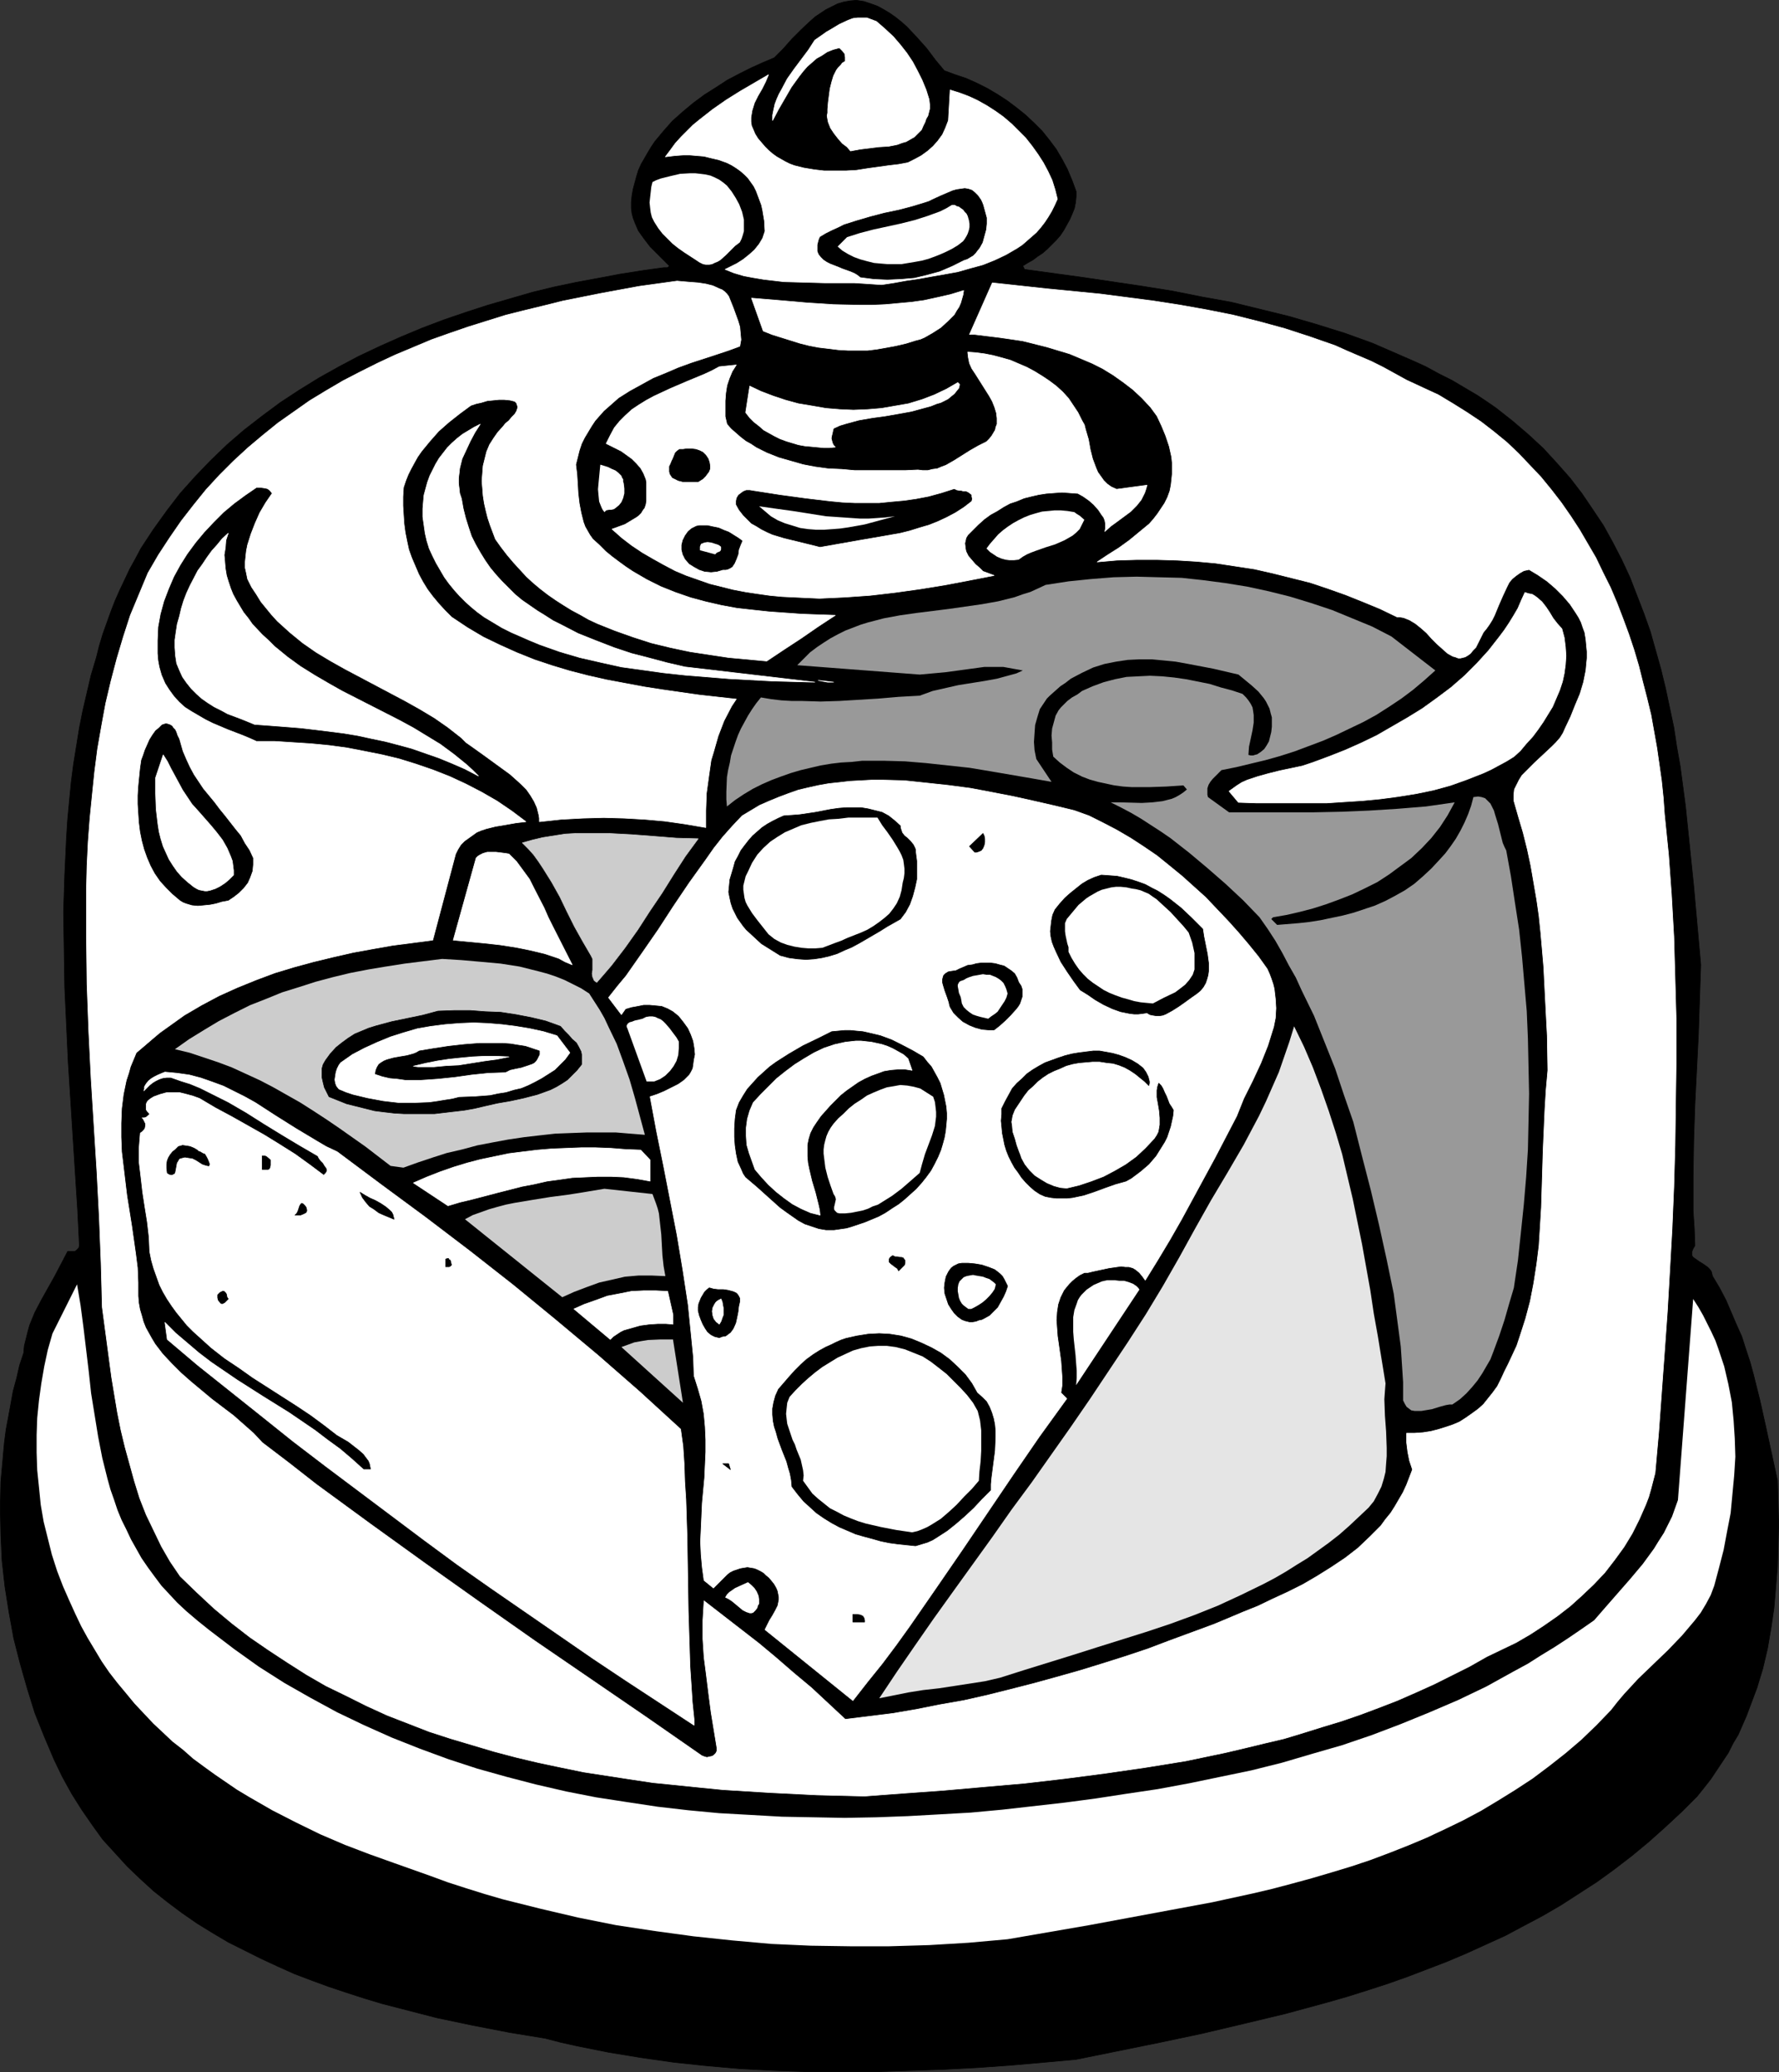 <?xml version="1.0" encoding="UTF-8" standalone="no"?>
<svg
   version="1.0"
   width="129.809mm"
   height="151.101mm"
   id="svg72"
   sodipodi:docname="Cheese in Container.wmf"
   xmlns:inkscape="http://www.inkscape.org/namespaces/inkscape"
   xmlns:sodipodi="http://sodipodi.sourceforge.net/DTD/sodipodi-0.dtd"
   xmlns="http://www.w3.org/2000/svg"
   xmlns:svg="http://www.w3.org/2000/svg">
  <rect width="100%" height="100%" fill="#333333" stroke="none"/>
  <sodipodi:namedview
     id="namedview72"
     pagecolor="#ffffff"
     bordercolor="#000000"
     borderopacity="0.25"
     inkscape:showpageshadow="2"
     inkscape:pageopacity="0.0"
     inkscape:pagecheckerboard="0"
     inkscape:deskcolor="#d1d1d1"
     inkscape:document-units="mm" />
  <defs
     id="defs1">
    <pattern
       id="WMFhbasepattern"
       patternUnits="userSpaceOnUse"
       width="6"
       height="6"
       x="0"
       y="0" />
  </defs>
  <path
     style="fill:#000000;fill-opacity:1;fill-rule:evenodd;stroke:#000000;stroke-width:0.162px;stroke-linecap:round;stroke-linejoin:round;stroke-miterlimit:4;stroke-dasharray:none;stroke-opacity:1"
     d="m 260.418,19.473 3.07,1.131 2.909,0.97 2.909,1.293 2.909,1.454 2.747,1.616 2.747,1.778 2.586,1.939 2.424,1.939 2.424,2.262 2.262,2.262 1.939,2.424 1.939,2.586 1.616,2.747 1.454,2.747 1.293,3.07 1.131,3.07 v 1.454 l -0.162,1.616 -0.323,1.616 -0.646,1.616 -0.646,1.454 -0.808,1.454 -0.808,1.454 -0.97,1.454 -1.131,1.293 -1.293,1.293 -1.131,1.131 -1.293,1.131 -1.454,0.97 -1.293,0.97 -1.454,0.808 -1.293,0.808 0.485,0.97 16.483,2.262 16.322,2.424 8.08,1.293 8.08,1.616 8.08,1.454 7.918,1.939 7.918,1.939 7.757,2.262 7.757,2.424 7.595,2.747 3.717,1.616 3.717,1.616 3.717,1.616 3.555,1.616 3.555,1.939 3.555,1.778 3.555,2.101 3.555,2.101 2.424,1.616 2.586,1.778 4.525,3.555 4.363,3.717 4.202,3.878 3.717,4.04 3.717,4.202 3.232,4.202 3.07,4.525 2.909,4.363 2.586,4.686 2.424,4.686 2.262,4.848 1.939,5.01 1.939,5.01 1.778,5.01 1.454,5.171 1.454,5.171 1.293,5.333 1.131,5.333 1.131,5.333 0.808,5.333 0.97,5.494 1.454,10.989 1.131,10.989 1.131,10.989 0.97,10.827 0.97,10.827 -0.323,9.534 -0.323,9.696 -0.485,9.696 -0.485,9.696 -0.323,9.696 -0.162,9.858 v 9.696 l 0.323,4.848 0.162,4.686 -0.485,0.808 -0.323,0.808 v 0.485 0.646 l 0.323,0.485 0.485,0.323 1.131,0.808 1.293,0.808 1.131,0.808 0.485,0.485 0.485,0.646 0.162,0.646 0.162,0.646 1.939,3.232 1.778,3.394 1.454,3.394 1.454,3.394 1.454,3.232 1.131,3.555 1.131,3.394 0.97,3.555 1.778,7.11 1.616,7.272 0.808,3.717 0.808,3.717 1.616,7.434 0.162,5.979 0.162,5.979 -0.162,5.818 -0.162,5.818 -0.485,5.818 -0.485,5.656 -0.808,5.494 -0.97,5.656 -1.293,5.494 -1.616,5.333 -1.939,5.171 -0.97,2.586 -1.131,2.586 -1.131,2.586 -1.454,2.424 -1.293,2.586 -1.616,2.424 -1.616,2.424 -1.616,2.424 -1.778,2.262 -1.939,2.424 -4.363,4.363 -4.525,4.202 -4.525,4.04 -4.686,3.878 -4.848,3.717 -4.686,3.394 -5.01,3.232 -5.01,3.232 -5.01,2.909 -5.171,2.747 -5.171,2.747 -5.333,2.424 -5.333,2.424 -5.333,2.262 -5.494,2.101 -5.494,2.101 -5.494,1.939 -5.494,1.778 -5.656,1.778 -5.656,1.616 -11.312,3.07 -11.474,2.747 -11.635,2.747 -11.474,2.424 -23.109,4.686 -8.888,0.808 -9.211,0.808 -9.05,0.646 -9.211,0.485 -9.373,0.323 -9.373,0.323 h -9.373 -9.373 l -9.211,-0.323 -9.373,-0.485 -9.211,-0.808 -9.211,-0.97 -9.05,-1.293 -8.888,-1.454 -8.888,-1.778 -4.363,-0.97 -4.363,-1.131 -9.858,-1.616 -10.019,-1.939 -10.019,-2.101 -10.019,-2.586 -5.01,-1.293 -4.848,-1.454 -5.01,-1.616 -4.848,-1.616 -4.848,-1.778 -4.686,-1.778 -4.686,-2.101 -4.525,-2.101 -4.525,-2.262 -4.525,-2.262 -4.363,-2.586 -4.202,-2.586 -4.202,-2.909 -3.878,-2.909 -3.878,-3.07 -3.717,-3.394 -3.555,-3.394 -3.394,-3.717 -3.394,-3.717 -2.909,-4.04 -2.909,-4.202 -2.747,-4.363 -2.586,-4.686 -2.262,-4.686 -2.747,-6.464 -2.586,-6.464 -2.101,-6.787 -1.939,-6.787 -1.778,-6.949 -1.293,-7.11 -1.131,-7.11 -0.808,-7.272 -0.323,-7.11 -0.162,-7.272 0.162,-7.272 0.646,-7.272 0.323,-3.555 0.485,-3.717 0.646,-3.394 0.646,-3.555 0.646,-3.555 0.97,-3.555 0.808,-3.555 1.131,-3.394 0.162,-1.939 0.485,-1.939 0.485,-1.939 0.485,-1.778 1.454,-3.555 1.778,-3.394 3.717,-6.626 1.778,-3.394 1.778,-3.394 h 0.97 0.97 l 0.485,-0.323 0.323,-0.323 0.323,-0.323 0.162,-0.646 -0.485,-9.858 -0.646,-10.019 -1.293,-20.361 -0.646,-10.181 -0.485,-10.342 -0.485,-10.342 -0.162,-10.342 -0.162,-10.504 0.323,-10.181 0.485,-10.342 0.323,-5.01 0.485,-5.171 0.485,-5.01 0.646,-5.01 0.808,-5.01 0.808,-5.01 0.97,-4.848 1.131,-4.848 1.131,-4.848 1.454,-4.848 0.808,-3.232 0.97,-3.232 2.262,-6.302 1.131,-2.909 1.293,-2.909 1.454,-3.07 1.293,-2.747 1.616,-2.909 1.454,-2.747 3.394,-5.171 3.717,-5.171 3.717,-4.848 4.202,-4.686 4.202,-4.363 4.525,-4.363 4.686,-4.04 5.01,-3.878 5.01,-3.717 5.171,-3.394 5.494,-3.394 5.494,-3.07 5.494,-2.909 5.818,-2.747 5.818,-2.586 5.818,-2.424 5.979,-2.262 6.141,-2.101 5.979,-1.939 6.141,-1.778 6.141,-1.778 5.979,-1.454 6.141,-1.293 6.141,-1.131 5.979,-1.131 6.141,-0.97 5.818,-0.808 h 0.97 l 0.323,-0.162 0.323,-0.323 -1.778,-1.778 -1.778,-1.778 -1.778,-1.778 -1.616,-2.101 -1.616,-2.262 -0.485,-1.131 -0.485,-1.131 -0.485,-1.293 -0.323,-1.293 -0.162,-1.454 v -1.454 l 0.162,-1.778 0.323,-1.939 0.485,-1.778 0.485,-1.778 0.485,-1.616 0.808,-1.778 1.778,-3.07 0.97,-1.616 0.97,-1.454 2.424,-2.909 2.424,-2.747 2.909,-2.586 2.909,-2.424 3.07,-2.262 3.07,-1.939 3.232,-2.101 3.394,-1.778 3.232,-1.616 3.232,-1.454 3.07,-1.293 2.424,-2.424 2.424,-2.747 2.586,-2.586 2.586,-2.424 1.293,-1.131 1.454,-0.97 1.454,-0.97 1.616,-0.808 1.616,-0.808 1.616,-0.485 1.778,-0.323 1.778,-0.162 2.101,0.323 1.939,0.646 1.778,0.646 1.778,0.97 1.616,0.97 1.616,1.131 1.616,1.293 1.454,1.293 2.747,2.909 2.747,3.07 2.424,3.232 z"
     id="path1" />
  <path
     style="fill:#ffffff;fill-opacity:1;fill-rule:evenodd;stroke:#ffffff;stroke-width:0.162px;stroke-linecap:round;stroke-linejoin:round;stroke-miterlimit:4;stroke-dasharray:none;stroke-opacity:1"
     d="m 256.217,27.391 0.162,1.454 v 1.131 l -0.485,1.939 -0.485,0.808 -0.323,0.97 -0.485,0.97 -0.485,1.131 -0.97,0.97 -0.97,0.97 -1.131,0.646 -1.131,0.646 -1.131,0.323 -1.293,0.485 -2.424,0.485 -2.747,0.162 -2.586,0.323 -2.586,0.323 -2.586,0.485 -0.97,-1.131 -0.646,-0.485 -0.646,-0.485 -1.131,-1.293 -1.131,-1.454 -0.97,-1.454 -0.323,-0.808 -0.323,-0.808 -0.162,-0.808 -0.162,-0.97 0.162,-0.808 v -0.97 l 0.162,-1.939 0.485,-3.717 0.485,-1.939 0.485,-1.616 0.808,-1.616 0.485,-0.646 0.646,-0.646 0.485,-0.646 0.808,-0.485 v -0.485 -0.646 l -0.162,-0.97 -0.646,-0.808 -0.808,-0.808 -1.778,0.485 -1.616,0.646 -1.454,0.97 -1.454,0.808 -1.293,1.131 -1.293,1.131 -1.131,1.293 -1.131,1.454 -2.101,2.909 -1.778,3.07 -1.778,3.07 -1.616,3.07 v -1.454 l 0.323,-1.616 0.323,-1.454 0.485,-1.293 0.646,-1.454 0.808,-1.454 1.454,-2.747 1.939,-2.747 1.939,-2.586 1.939,-2.586 1.778,-2.747 2.101,-1.454 1.131,-0.808 1.131,-0.646 2.424,-1.454 2.424,-1.131 1.293,-0.485 1.293,-0.162 h 1.293 1.293 l 1.293,0.485 1.293,0.485 1.131,0.97 1.293,1.131 2.262,2.101 1.939,2.262 1.778,2.262 1.616,2.424 1.293,2.424 1.293,2.586 1.131,2.747 z"
     id="path2" />
  <path
     style="fill:#ffffff;fill-opacity:1;fill-rule:evenodd;stroke:#ffffff;stroke-width:0.162px;stroke-linecap:round;stroke-linejoin:round;stroke-miterlimit:4;stroke-dasharray:none;stroke-opacity:1"
     d="m 208.221,36.925 0.808,1.293 0.97,1.131 0.97,1.131 0.97,0.97 1.131,0.97 1.131,0.808 1.131,0.646 1.131,0.646 1.293,0.646 1.293,0.485 2.586,0.646 2.909,0.485 2.747,0.323 h 2.909 3.07 l 2.909,-0.162 3.07,-0.485 5.818,-0.808 2.747,-0.323 2.586,-0.485 1.939,-0.97 1.778,-0.97 1.778,-1.293 1.454,-1.293 1.293,-1.454 1.293,-1.778 0.808,-1.778 0.808,-2.101 0.485,-8.403 2.586,0.808 2.586,0.97 2.424,1.131 2.586,1.454 2.262,1.454 2.262,1.616 2.262,1.939 1.939,1.939 1.939,1.939 1.778,2.262 1.616,2.262 1.454,2.262 1.293,2.424 1.131,2.424 0.808,2.586 0.646,2.586 -0.808,1.778 -0.808,1.616 -0.97,1.616 -0.97,1.454 -1.131,1.454 -1.131,1.293 -1.293,1.131 -1.293,1.131 -1.293,1.131 -1.454,0.97 -3.07,1.778 -3.07,1.454 -3.232,1.293 -3.555,0.97 -3.394,0.97 -3.555,0.646 -3.717,0.646 -3.555,0.646 -3.394,0.485 -3.555,0.646 -3.232,0.485 -2.424,-0.162 -2.424,-0.162 -2.586,-0.162 h -2.747 -5.333 l -5.656,-0.162 -5.818,-0.162 -2.747,-0.323 -2.747,-0.323 -2.909,-0.485 -2.586,-0.485 -2.747,-0.808 -2.424,-0.97 1.616,-0.808 1.616,-0.808 1.778,-1.131 1.616,-1.293 1.454,-1.293 1.293,-1.616 0.485,-0.808 0.485,-0.808 0.323,-0.97 0.323,-0.97 -0.162,-2.909 -0.485,-2.909 -0.323,-1.454 -0.485,-1.293 -0.485,-1.293 -0.485,-1.293 -0.646,-1.293 -0.808,-1.131 -0.808,-1.131 -0.97,-0.97 -1.131,-0.97 -1.131,-0.808 -1.293,-0.808 -1.293,-0.646 -2.262,-0.808 -2.101,-0.485 -1.939,-0.485 -1.939,-0.162 -1.939,-0.162 h -1.939 l -2.262,0.162 -2.586,0.323 1.454,-1.939 1.293,-1.778 1.616,-1.778 1.616,-1.616 1.616,-1.616 1.778,-1.454 3.717,-2.909 3.717,-2.586 3.878,-2.424 3.878,-2.262 3.878,-2.262 -0.808,1.939 -0.97,1.939 -1.131,1.939 -0.97,1.939 -0.646,2.101 -0.162,0.97 -0.162,0.97 v 1.131 l 0.162,1.131 0.485,1.131 z"
     id="path3" />
  <path
     style="fill:#ffffff;fill-opacity:1;fill-rule:evenodd;stroke:none"
     d="m 200.465,51.146 1.293,1.616 1.131,1.778 0.97,1.778 0.808,2.101 0.485,2.101 v 1.131 0.97 1.131 l -0.323,1.131 -0.323,0.97 -0.485,0.97 -0.646,0.485 -0.646,0.485 -1.293,1.293 -1.293,1.293 -1.454,1.293 -0.808,0.485 -0.808,0.323 -0.646,0.323 -0.808,0.162 h -0.97 l -0.808,-0.162 -0.97,-0.485 -0.97,-0.646 -3.232,-2.101 -1.616,-1.131 -1.616,-1.293 -1.293,-1.293 -1.454,-1.454 -1.131,-1.454 -1.131,-1.778 -0.646,-1.293 -0.323,-1.293 -0.162,-1.293 -0.162,-1.454 0.162,-1.454 0.162,-1.454 0.162,-1.454 0.323,-1.293 0.97,-0.485 1.293,-0.485 2.586,-0.646 2.747,-0.646 2.747,-0.162 h 1.454 l 1.454,0.162 1.293,0.162 1.454,0.323 1.131,0.485 1.293,0.646 1.131,0.808 z"
     id="path4" />
  <path
     style="fill:#000000;fill-opacity:1;fill-rule:evenodd;stroke:#000000;stroke-width:0.162px;stroke-linecap:round;stroke-linejoin:round;stroke-miterlimit:4;stroke-dasharray:none;stroke-opacity:1"
     d="m 272.053,60.034 v 1.616 l -0.162,1.616 -0.485,1.778 -0.485,1.778 -0.808,1.454 -0.646,0.808 -0.485,0.646 -0.646,0.646 -0.808,0.485 -0.808,0.485 -0.97,0.323 -1.616,0.808 -1.616,0.808 -3.394,1.454 -3.555,0.97 -3.394,0.808 -3.717,0.323 -3.717,0.162 -3.717,-0.162 -3.717,-0.485 -0.808,-0.646 -0.808,-0.485 -1.131,-0.485 -2.262,-0.808 -1.131,-0.485 -2.101,-0.808 -0.97,-0.485 -0.97,-0.646 -0.646,-0.646 -0.646,-0.808 -0.323,-0.808 v -1.131 -0.646 l 0.162,-0.646 0.162,-0.646 0.323,-0.808 1.616,-0.97 1.616,-0.808 1.778,-0.808 1.616,-0.808 3.555,-1.131 3.878,-1.131 3.717,-0.97 3.878,-0.808 3.717,-0.97 3.717,-1.131 0.97,-0.323 0.97,-0.485 2.101,-0.97 2.262,-0.97 1.131,-0.485 1.131,-0.323 1.131,-0.162 1.131,-0.162 0.97,0.162 0.97,0.323 0.808,0.646 0.808,0.808 0.808,1.131 0.323,0.646 0.323,0.808 z"
     id="path5" />
  <path
     style="fill:#ffffff;fill-opacity:1;fill-rule:evenodd;stroke:none"
     d="m 266.882,59.549 0.323,1.131 0.162,0.97 v 0.97 l -0.162,0.808 -0.323,0.97 -0.323,0.646 -0.485,0.808 -0.485,0.646 -1.454,1.131 -1.616,0.97 -1.616,0.808 -1.454,0.646 -1.616,0.646 -1.778,0.646 -1.778,0.485 -1.778,0.323 -1.939,0.323 -1.939,0.323 h -1.939 -1.939 l -1.939,-0.162 -1.778,-0.162 -1.939,-0.485 -1.778,-0.485 -1.778,-0.646 -1.616,-0.808 -1.616,-0.97 -1.293,-1.131 2.586,-2.586 3.555,-1.131 3.717,-0.97 3.717,-0.808 3.717,-0.808 3.878,-0.97 3.555,-1.131 1.778,-0.646 1.778,-0.646 1.616,-0.808 1.616,-0.97 h 0.808 l 0.485,0.323 0.646,0.162 0.646,0.485 0.485,0.323 0.485,0.646 0.485,0.485 z"
     id="path6" />
  <path
     style="fill:#ffffff;fill-opacity:1;fill-rule:evenodd;stroke:#ffffff;stroke-width:0.162px;stroke-linecap:round;stroke-linejoin:round;stroke-miterlimit:4;stroke-dasharray:none;stroke-opacity:1"
     d="m 200.949,81.688 0.646,1.616 0.646,1.616 1.293,3.555 0.485,1.616 0.162,1.778 0.162,1.778 -0.323,1.778 -3.07,1.131 -3.394,1.131 -6.949,2.262 -3.555,1.293 -3.394,1.454 -3.555,1.454 -3.232,1.778 -3.232,1.778 -3.07,1.939 -2.747,2.424 -1.293,1.131 -1.293,1.454 -1.131,1.293 -0.97,1.454 -0.97,1.616 -0.97,1.616 -0.808,1.616 -0.646,1.939 -0.485,1.939 -0.485,1.939 0.323,2.586 0.162,2.586 0.162,2.747 0.323,2.747 0.485,2.586 0.646,2.586 0.485,1.293 0.646,1.131 0.646,1.131 0.808,1.131 1.778,1.616 1.778,1.778 1.778,1.454 1.939,1.454 1.778,1.293 1.939,1.293 1.939,1.131 1.939,1.131 3.878,1.939 4.04,1.616 4.202,1.454 4.202,1.131 4.202,0.97 4.363,0.808 4.363,0.485 4.525,0.485 4.525,0.323 4.525,0.323 9.211,0.323 -4.686,3.07 -4.686,3.232 -4.686,3.07 -4.848,3.232 -5.171,-0.485 -5.333,-0.485 -5.333,-0.808 -5.333,-0.808 -5.333,-1.131 -5.333,-1.293 -5.01,-1.616 -5.01,-1.778 -4.848,-1.939 -2.424,-1.131 -2.262,-1.293 -2.424,-1.293 -2.101,-1.293 -2.262,-1.454 -2.101,-1.454 -2.101,-1.616 -1.939,-1.616 -1.939,-1.778 -1.778,-1.939 -1.778,-1.939 -1.778,-2.101 -1.616,-2.101 -1.616,-2.262 -1.454,-3.878 -0.646,-1.939 -0.485,-1.939 -0.485,-2.101 -0.323,-2.101 -0.162,-2.101 -0.162,-1.939 0.162,-2.101 0.162,-2.101 0.485,-1.939 0.485,-1.939 0.808,-1.939 1.131,-1.778 1.131,-1.616 1.454,-1.616 0.646,-0.808 0.97,-0.808 0.808,-0.97 0.808,-0.808 0.485,-0.808 0.162,-0.485 0.162,-0.485 v -0.323 l -0.162,-0.485 -0.162,-0.485 -0.485,-0.485 -1.293,-0.323 -1.616,-0.162 h -1.454 l -1.616,0.162 -1.616,0.162 -1.616,0.485 -1.454,0.323 -1.454,0.485 -3.07,2.262 -3.07,2.424 -2.747,2.424 -2.424,2.747 -2.262,2.747 -1.131,1.616 -0.808,1.454 -0.97,1.778 -0.808,1.616 -0.646,1.616 -0.646,1.939 -0.162,2.586 v 2.424 l 0.162,2.586 0.162,2.424 0.323,2.424 0.485,2.424 0.485,2.262 0.808,2.262 0.97,2.262 0.97,2.262 1.131,2.101 1.293,2.101 1.454,1.939 1.616,1.939 1.778,1.939 1.778,1.778 4.363,2.909 4.363,2.586 4.686,2.262 4.686,2.101 4.848,1.939 4.848,1.616 4.848,1.454 5.01,1.293 5.01,1.131 5.171,0.97 5.171,0.97 5.171,0.808 10.181,1.454 10.181,1.131 -1.293,1.939 -2.101,4.04 -0.808,2.101 -0.808,2.101 -0.646,2.262 -0.646,2.262 -0.646,2.101 -0.646,4.525 -0.646,4.686 -0.162,4.686 v 4.686 l -5.656,-0.97 -5.656,-0.808 -5.494,-0.485 -5.656,-0.323 -5.656,-0.162 -5.818,0.162 -5.979,0.323 -5.979,0.646 v -0.97 l -0.162,-0.97 -0.485,-1.939 -0.808,-1.778 -0.97,-1.616 -1.131,-1.616 -1.454,-1.454 -1.616,-1.454 -1.454,-1.293 -3.555,-2.586 -1.778,-1.293 -1.778,-1.293 -3.394,-2.424 -1.616,-1.131 -1.293,-1.293 -3.717,-2.909 -3.717,-2.586 -4.04,-2.424 -4.04,-2.262 -16.483,-8.726 -4.04,-2.262 -4.04,-2.424 -3.717,-2.586 -3.555,-2.909 -1.778,-1.616 -1.616,-1.454 -1.616,-1.778 -1.454,-1.778 -1.454,-1.778 -1.293,-2.101 -1.293,-1.939 -1.131,-2.262 -0.323,-1.616 -0.323,-1.454 v -1.616 l 0.162,-1.616 0.162,-1.454 0.323,-1.616 0.97,-3.07 1.131,-2.909 1.293,-2.909 1.616,-2.747 1.778,-2.586 -0.485,-0.646 -0.323,-0.323 -0.485,-0.323 -0.646,-0.162 -1.131,-0.162 H 70.7 l -3.07,2.101 -3.07,2.262 -2.909,2.424 -2.747,2.747 -2.586,2.747 -2.424,2.909 -2.262,3.07 -1.939,3.07 -1.778,3.232 -1.454,3.394 -1.293,3.394 -0.97,3.555 -0.646,3.555 -0.162,3.717 v 1.778 1.778 l 0.162,1.939 0.323,1.778 0.646,2.262 0.97,2.262 1.131,1.778 1.293,1.778 1.454,1.616 1.616,1.454 1.778,1.131 1.939,1.131 1.939,1.131 1.939,0.97 4.202,1.778 4.202,1.616 1.939,0.808 1.778,0.808 h 5.01 l 5.01,0.323 5.01,0.323 5.01,0.485 4.848,0.646 5.01,0.97 4.848,0.97 4.686,1.131 4.686,1.454 4.686,1.616 4.525,1.778 4.525,2.101 4.363,2.262 4.202,2.424 4.04,2.747 3.878,2.909 -2.747,0.323 -2.747,0.485 -2.909,0.485 -2.586,0.646 -1.454,0.485 -1.131,0.485 -1.131,0.808 -1.131,0.808 -1.131,0.808 -0.97,0.97 -0.808,1.293 -0.646,1.293 -6.302,23.755 -11.15,1.454 -5.494,0.97 -5.333,0.97 -5.656,1.293 -5.333,1.293 -5.333,1.454 -5.333,1.616 -5.171,1.939 -5.171,2.101 -5.01,2.262 -4.848,2.586 -4.686,2.747 -2.262,1.616 -2.262,1.616 -2.262,1.616 -2.101,1.778 -2.262,1.939 -2.101,1.778 -0.808,1.939 -0.808,1.939 -0.485,1.778 -0.646,1.939 -0.808,3.878 -0.485,3.878 -0.162,4.04 v 3.878 l 0.162,4.04 0.485,4.04 0.97,8.08 1.293,8.08 1.131,7.918 0.485,3.878 0.162,4.04 v 1.939 1.778 l 0.162,1.939 0.323,1.778 0.485,1.616 0.485,1.778 0.646,1.616 0.808,1.454 0.808,1.454 0.97,1.616 2.101,2.747 2.424,2.586 2.586,2.586 2.747,2.424 2.909,2.424 2.909,2.424 5.979,4.525 2.747,2.424 2.747,2.424 2.424,2.586 7.434,5.656 7.434,5.818 15.029,10.989 15.029,10.827 15.029,10.665 15.19,10.665 15.352,10.504 15.352,10.504 15.352,10.666 0.808,0.323 0.646,0.162 0.646,-0.162 0.808,-0.162 0.485,-0.323 0.485,-0.485 0.323,-0.646 v -0.808 l -1.616,-9.858 -0.646,-5.01 -0.646,-5.171 -0.646,-5.01 -0.323,-5.01 v -5.171 l 0.323,-5.333 5.01,3.878 5.01,3.878 5.01,3.878 4.848,4.04 4.848,4.202 4.848,4.04 4.686,4.363 4.686,4.363 6.626,-0.808 6.464,-0.808 6.626,-1.131 6.464,-1.293 6.464,-1.131 6.464,-1.454 6.464,-1.616 6.302,-1.616 6.464,-1.778 6.302,-1.778 6.302,-1.939 6.141,-1.939 6.302,-2.101 5.979,-2.262 6.141,-2.262 6.141,-2.262 3.878,-1.616 4.202,-1.778 4.04,-1.616 4.04,-1.939 4.202,-1.939 4.202,-2.101 3.878,-2.262 3.878,-2.424 3.878,-2.586 3.555,-2.747 3.232,-3.07 1.616,-1.616 1.454,-1.454 1.293,-1.778 1.454,-1.778 1.131,-1.778 1.131,-1.939 1.131,-1.939 0.97,-2.101 0.808,-2.101 0.808,-2.101 -0.808,-2.424 -0.485,-2.424 -0.323,-2.586 v -1.293 -1.293 h 2.262 l 2.262,-0.162 2.101,-0.323 1.939,-0.485 2.101,-0.646 1.939,-0.646 1.939,-0.808 1.778,-1.131 1.616,-1.131 1.778,-1.293 1.454,-1.293 1.293,-1.616 1.293,-1.616 1.293,-1.778 0.97,-1.939 0.97,-2.101 1.131,-2.262 1.131,-2.424 1.131,-2.424 0.808,-2.424 1.616,-5.01 1.293,-4.848 0.97,-5.01 0.808,-5.171 0.646,-5.171 0.323,-5.171 0.323,-5.333 0.162,-5.333 0.162,-5.333 0.162,-5.333 0.485,-10.989 0.323,-5.333 0.485,-5.494 -0.162,-9.534 -0.485,-9.373 -0.485,-9.534 -0.808,-9.373 -0.485,-4.686 -0.646,-4.525 -0.808,-4.686 -0.808,-4.686 -0.97,-4.525 -1.131,-4.525 -1.293,-4.363 -1.293,-4.525 v -1.616 l 0.162,-1.454 0.646,-1.293 0.646,-1.293 0.808,-1.293 1.131,-1.131 2.262,-2.262 2.424,-2.262 2.424,-2.262 1.131,-1.131 1.131,-1.293 0.808,-1.293 0.646,-1.454 1.454,-3.07 1.293,-3.232 1.293,-3.07 0.97,-3.232 0.646,-3.232 0.162,-1.778 0.162,-1.616 v -1.778 l -0.162,-1.616 -0.162,-1.778 -0.323,-1.939 -0.485,-1.293 -0.485,-1.454 -0.646,-1.293 -0.808,-1.293 -1.616,-2.424 -1.939,-2.262 -2.101,-2.101 -2.262,-1.939 -2.586,-1.778 -2.424,-1.454 -1.454,0.323 -1.131,0.646 -1.131,0.808 -0.97,0.808 -0.808,0.97 -0.646,1.293 -1.131,2.424 -1.131,2.586 -1.131,2.747 -0.646,1.293 -0.808,1.293 -0.808,1.131 -0.808,0.97 -0.808,1.616 -0.646,1.293 -0.646,1.293 -0.808,0.808 -0.646,0.808 -0.646,0.485 -0.808,0.485 -0.646,0.162 -0.646,0.162 h -0.646 l -0.808,-0.323 -0.646,-0.162 -1.454,-0.808 -1.454,-1.293 -1.454,-1.293 -1.454,-1.454 -1.454,-1.616 -1.454,-1.293 -1.616,-1.293 -1.616,-0.97 -0.808,-0.323 -0.808,-0.323 -0.97,-0.162 h -0.808 l -4.686,-2.262 -4.686,-1.939 -4.848,-1.939 -5.01,-1.778 -4.848,-1.616 -5.171,-1.293 -5.171,-1.293 -5.01,-1.131 -5.333,-0.808 -5.333,-0.808 -5.333,-0.485 -5.333,-0.323 -5.494,-0.162 h -5.494 l -5.494,0.162 -5.494,0.485 2.909,-1.939 3.07,-1.939 2.909,-2.101 2.747,-2.262 2.747,-2.262 1.131,-1.293 1.131,-1.454 0.97,-1.454 0.97,-1.454 0.808,-1.616 0.646,-1.778 0.323,-1.616 0.162,-1.454 0.162,-1.616 v -1.616 -1.454 l -0.162,-1.616 -0.646,-2.909 -0.97,-2.909 -1.131,-2.747 -1.293,-2.747 -1.778,-2.424 -2.424,-2.586 -2.424,-2.262 -2.747,-2.101 -2.747,-1.939 -2.909,-1.778 -2.909,-1.454 -3.07,-1.293 -3.07,-1.293 -3.232,-0.97 -3.232,-0.97 -3.232,-0.808 -3.232,-0.808 -3.232,-0.485 -3.394,-0.485 -6.626,-0.808 h -1.454 l 6.302,-14.221 14.867,1.616 14.867,1.454 7.434,0.97 7.434,0.97 7.272,1.131 7.272,1.293 7.272,1.454 7.11,1.778 7.11,1.939 6.949,2.262 6.949,2.424 3.232,1.454 3.394,1.454 3.394,1.454 3.232,1.616 3.232,1.778 3.232,1.778 4.525,2.101 4.202,1.939 4.04,2.424 3.878,2.424 3.878,2.586 3.555,2.747 3.555,2.909 3.232,3.07 3.07,3.232 3.07,3.232 2.909,3.555 2.747,3.555 2.586,3.717 2.424,3.717 2.262,3.878 2.262,3.878 1.939,4.04 2.101,4.202 1.778,4.202 1.616,4.202 1.616,4.363 1.454,4.363 1.293,4.363 1.131,4.525 1.131,4.363 1.131,4.686 0.808,4.525 0.808,4.525 0.646,4.525 0.646,4.525 0.485,4.686 0.323,4.525 1.131,11.15 0.808,11.15 0.646,11.473 0.323,11.312 0.323,11.635 v 11.473 l -0.162,11.473 -0.162,11.635 -0.323,11.473 -0.485,11.635 -0.646,11.473 -0.646,11.312 -0.808,11.312 -0.808,11.15 -0.808,11.15 -0.97,10.827 -1.131,4.363 -0.646,2.262 -0.808,2.101 -1.778,4.04 -1.939,3.878 -2.262,3.717 -2.586,3.555 -2.747,3.555 -3.07,3.232 -3.232,3.07 -3.232,2.909 -3.555,2.747 -3.717,2.586 -3.717,2.424 -3.878,2.262 -4.04,1.939 -4.04,1.939 -4.848,2.747 -4.848,2.424 -4.848,2.424 -5.01,2.262 -5.171,2.262 -5.01,1.939 -5.171,1.939 -5.171,1.778 -5.333,1.616 -5.171,1.616 -5.333,1.616 -5.494,1.293 -5.333,1.293 -5.494,1.293 -10.827,2.262 -10.989,1.778 -11.15,1.616 -11.15,1.454 -11.15,1.293 -11.15,0.97 -10.989,0.97 -11.15,0.808 -10.827,0.808 -13.09,-0.323 -12.928,-0.646 -13.09,-0.808 -6.464,-0.646 -6.302,-0.646 -6.464,-0.646 -6.464,-0.97 -6.302,-0.97 -6.302,-0.97 -6.302,-1.293 -6.141,-1.293 -6.141,-1.454 -6.141,-1.616 -5.979,-1.778 -5.979,-1.778 -5.979,-1.939 -5.818,-2.262 -5.818,-2.262 -5.656,-2.586 -5.494,-2.747 -5.656,-2.747 -5.333,-3.07 -5.333,-3.394 -5.171,-3.394 -5.171,-3.555 -5.01,-3.878 -4.848,-4.04 -4.686,-4.363 -4.686,-4.525 -2.747,-4.04 -2.424,-4.202 -2.101,-4.363 -2.101,-4.363 -1.778,-4.525 -1.454,-4.686 -1.293,-4.686 -1.293,-4.686 -1.131,-4.686 -0.97,-4.848 -1.616,-9.696 -1.293,-9.696 -1.293,-9.696 -0.162,-6.141 -0.162,-5.979 -0.485,-12.443 -0.646,-12.443 -0.808,-12.928 -0.808,-12.928 -0.646,-13.089 -0.485,-13.089 -0.162,-13.089 v -6.626 -6.464 l 0.162,-6.464 0.323,-6.626 0.485,-6.464 0.646,-6.464 0.646,-6.302 0.808,-6.302 1.131,-6.464 1.131,-6.141 1.454,-6.141 1.616,-6.141 1.778,-5.979 1.939,-5.979 2.424,-5.818 2.424,-5.818 2.909,-5.01 3.07,-4.686 3.232,-4.686 3.394,-4.363 3.394,-4.202 3.717,-4.04 3.878,-3.878 4.04,-3.717 4.04,-3.394 4.202,-3.394 4.363,-3.07 4.363,-3.07 4.525,-2.747 4.686,-2.747 4.686,-2.424 4.848,-2.424 4.848,-2.262 5.01,-2.101 5.01,-2.101 5.01,-1.778 5.171,-1.778 5.171,-1.616 5.171,-1.616 5.171,-1.293 5.333,-1.293 5.171,-1.293 10.504,-2.101 10.504,-1.939 10.504,-1.454 1.778,0.162 1.939,0.162 2.101,0.162 2.101,0.323 1.939,0.485 1.778,0.808 0.808,0.323 0.646,0.485 0.646,0.646 z"
     id="path7" />
  <path
     style="fill:#ffffff;fill-opacity:1;fill-rule:evenodd;stroke:#ffffff;stroke-width:0.162px;stroke-linecap:round;stroke-linejoin:round;stroke-miterlimit:4;stroke-dasharray:none;stroke-opacity:1"
     d="m 252.5,93.808 -2.586,0.808 -2.747,0.646 -2.586,0.485 -2.747,0.485 -2.586,0.323 h -2.747 -2.586 l -2.747,-0.162 -2.586,-0.323 -2.747,-0.323 -2.586,-0.485 -2.586,-0.646 -2.586,-0.808 -2.586,-0.808 -2.586,-0.808 -2.424,-0.97 -3.232,-9.05 7.757,0.646 7.434,0.646 7.434,0.485 7.11,0.162 h 3.555 l 3.555,-0.162 3.555,-0.323 3.555,-0.323 3.555,-0.485 3.717,-0.808 3.555,-0.808 3.717,-1.131 -0.162,1.131 -0.323,1.131 -0.323,1.131 -0.485,1.131 -0.646,0.97 -0.646,1.131 -0.97,0.97 -0.808,0.808 -1.939,1.778 -2.262,1.454 -2.262,1.293 -1.131,0.485 z"
     id="path8" />
  <path
     style="fill:#000000;fill-opacity:1;fill-rule:evenodd;stroke:none"
     d="m 260.418,95.909 0.485,0.97 0.162,0.808 v 0.808 l -0.323,0.808 -0.323,0.808 -0.485,0.646 -0.485,0.485 -0.808,0.646 -1.454,0.97 -1.778,0.97 -0.808,0.485 -0.646,0.323 -1.454,0.808 -2.424,0.646 -2.262,0.808 -2.586,0.485 -2.586,0.323 -2.586,0.162 -2.586,0.162 h -2.747 l -2.586,-0.162 -2.586,-0.162 -2.586,-0.485 -2.586,-0.485 -2.586,-0.485 -2.424,-0.808 -2.424,-0.808 -2.262,-0.808 -2.101,-1.131 -0.646,-0.485 -0.646,-0.485 -0.323,-0.646 -0.323,-0.646 -0.162,-0.646 -0.162,-0.808 v -0.646 l 0.162,-0.808 5.818,1.293 6.141,0.97 3.07,0.485 3.07,0.323 3.07,0.162 3.232,0.162 h 3.07 l 3.07,-0.162 3.232,-0.323 3.07,-0.485 3.07,-0.646 2.909,-0.97 3.07,-1.131 3.07,-1.293 z"
     id="path9" />
  <path
     style="fill:#ffffff;fill-opacity:1;fill-rule:evenodd;stroke:#ffffff;stroke-width:0.162px;stroke-linecap:round;stroke-linejoin:round;stroke-miterlimit:4;stroke-dasharray:none;stroke-opacity:1"
     d="m 298.394,115.947 0.646,1.131 0.323,1.293 0.808,2.747 0.485,2.747 0.646,2.586 0.485,1.293 0.485,1.293 0.485,1.131 0.808,1.131 0.808,1.131 0.97,0.97 1.131,0.808 1.454,0.646 v 0 l 8.403,-1.131 -0.323,1.131 -0.323,0.97 -0.485,0.97 -0.485,0.97 -0.646,0.808 -0.646,0.808 -1.616,1.616 -3.717,2.747 -1.778,1.293 -1.616,1.454 0.162,-0.808 v -0.808 -0.646 l -0.162,-0.808 -0.323,-0.808 -0.485,-0.646 -0.97,-1.454 -1.293,-1.454 -1.293,-1.131 -1.616,-1.131 -1.454,-0.808 -2.262,-0.162 -2.101,-0.162 -2.262,0.162 -2.101,0.162 -2.101,0.323 -2.101,0.485 -1.939,0.485 -1.939,0.808 -1.939,0.646 -1.778,0.97 -1.778,1.131 -1.778,0.97 -1.778,1.293 -1.616,1.454 -1.454,1.454 -1.454,1.454 -0.485,0.808 -0.162,0.808 -0.162,0.646 0.162,1.454 0.162,0.808 0.646,1.293 0.97,1.131 0.97,1.131 1.131,0.97 0.97,0.97 3.07,1.131 -6.626,1.293 -6.787,1.293 -6.949,1.131 -6.949,0.97 -6.949,0.808 -6.949,0.485 -6.949,0.323 -3.555,-0.162 -3.394,-0.162 -3.394,-0.162 -3.394,-0.323 -3.394,-0.485 -3.232,-0.485 -3.394,-0.646 -3.232,-0.808 -3.232,-0.808 -3.232,-1.131 -3.232,-1.131 -3.07,-1.293 -3.07,-1.616 -2.909,-1.616 -3.07,-1.778 -2.909,-1.939 -2.747,-2.101 -2.747,-2.424 1.778,-0.646 1.778,-0.646 1.616,-0.97 1.616,-0.97 0.646,-0.485 0.646,-0.646 0.485,-0.808 0.485,-0.646 0.323,-0.97 0.162,-0.97 v -0.97 -1.131 -1.131 -0.97 -0.97 l -0.162,-0.808 -0.323,-0.808 -0.323,-0.808 -0.808,-1.454 -1.131,-1.293 -1.293,-1.293 -2.909,-2.101 -4.202,-2.101 1.131,-2.262 1.131,-2.101 1.454,-1.778 1.616,-1.616 1.778,-1.616 1.939,-1.293 2.101,-1.293 2.101,-1.131 4.525,-2.101 4.525,-1.939 4.686,-1.939 2.101,-0.97 2.101,-1.131 4.686,-0.485 -1.131,1.778 -0.808,1.939 -0.646,1.939 -0.323,2.101 -0.162,2.101 v 2.262 2.101 l 0.485,2.101 1.131,1.293 1.293,1.131 1.293,1.131 1.454,1.131 1.454,0.808 1.454,0.97 2.909,1.454 3.232,1.293 3.394,0.97 3.394,0.97 3.394,0.646 3.555,0.485 3.717,0.162 3.555,0.323 h 3.555 7.11 3.394 l 3.394,-0.162 1.293,0.162 h 1.454 l 1.293,-0.323 1.293,-0.162 1.131,-0.485 1.293,-0.485 2.262,-1.293 4.363,-2.747 2.262,-1.293 2.262,-1.131 0.808,-0.808 0.646,-0.808 0.485,-0.808 0.485,-0.808 0.162,-0.808 0.323,-0.808 v -1.616 l -0.162,-1.454 -0.485,-1.616 -0.646,-1.616 -0.808,-1.454 -1.939,-3.07 -1.939,-3.07 -0.97,-1.454 -0.646,-1.454 -0.323,-1.616 -0.162,-1.454 2.262,0.162 2.424,0.323 2.424,0.485 2.424,0.646 2.262,0.646 2.262,0.97 2.262,0.97 2.101,1.131 2.101,1.293 1.939,1.293 1.939,1.454 1.778,1.616 1.616,1.778 1.293,1.939 1.293,1.939 z"
     id="path10" />
  <path
     style="fill:#000000;fill-opacity:1;fill-rule:evenodd;stroke:none"
     d="m 315.2,122.734 -0.323,0.808 -0.323,0.97 -0.162,0.97 -0.323,0.97 -0.323,0.808 -0.485,0.97 -0.808,0.646 -0.808,0.646 -1.293,-0.162 -0.97,-0.485 -0.808,-0.485 -0.646,-0.808 -0.485,-0.808 -0.323,-0.97 -0.323,-1.131 -0.162,-1.131 -0.808,-4.525 -0.162,-1.293 -0.323,-0.97 -0.485,-0.97 -0.646,-0.97 -3.232,-5.818 h 0.323 l 0.323,-0.162 0.485,-0.323 -0.646,0.162 -0.485,-0.162 -0.485,-0.162 -0.485,-0.323 -0.485,-0.646 -0.485,-0.808 -0.485,-0.97 -0.485,-0.808 -0.808,-0.646 -0.485,-0.323 h -0.485 l 3.07,1.293 3.232,1.616 3.232,1.939 1.454,0.97 1.454,1.293 1.293,1.131 1.293,1.293 1.131,1.293 0.808,1.454 0.808,1.616 0.646,1.616 0.323,1.616 z"
     id="path11" />
  <path
     style="fill:#ffffff;fill-opacity:1;fill-rule:evenodd;stroke:#ffffff;stroke-width:0.162px;stroke-linecap:round;stroke-linejoin:round;stroke-miterlimit:4;stroke-dasharray:none;stroke-opacity:1"
     d="m 264.62,105.928 -0.162,0.97 -0.646,0.808 -0.646,0.808 -0.808,0.646 -0.97,0.808 -0.97,0.485 -0.97,0.485 -1.131,0.323 -1.616,0.646 -1.778,0.485 -3.555,0.97 -3.555,0.646 -3.717,0.646 -3.555,0.485 -3.717,0.646 -3.555,0.97 -1.616,0.485 -1.778,0.808 -0.162,0.485 -0.162,0.808 -0.162,0.646 -0.162,0.808 0.162,0.646 0.162,0.646 0.323,0.646 0.485,0.485 -1.616,0.162 h -1.616 l -3.394,-0.323 -1.778,-0.162 -1.778,-0.323 -1.616,-0.485 -1.616,-0.485 -1.778,-0.646 -1.616,-0.808 -1.454,-0.808 -1.454,-0.808 -1.293,-1.131 -1.454,-1.131 -1.131,-1.131 -1.131,-1.454 1.131,-7.272 3.07,1.454 3.394,1.293 3.394,1.131 3.555,0.97 3.878,0.646 3.717,0.646 3.878,0.323 3.717,0.162 3.878,-0.162 3.878,-0.323 3.717,-0.646 3.717,-0.646 3.717,-1.131 3.394,-1.293 3.394,-1.616 3.07,-1.778 z"
     id="path12" />
  <path
     style="fill:#000000;fill-opacity:1;fill-rule:evenodd;stroke:none"
     d="m 267.367,118.048 -1.778,1.293 -1.616,0.97 -1.939,0.97 -1.939,0.808 -1.939,0.485 -1.939,0.485 -2.101,0.323 -2.101,0.162 h -2.101 l -2.101,-0.162 -2.101,-0.162 -2.101,-0.323 -2.101,-0.485 -1.939,-0.485 -1.939,-0.646 -1.939,-0.646 8.403,-1.131 4.04,-0.646 4.04,-0.97 4.04,-0.97 3.878,-1.454 1.778,-0.808 1.939,-0.97 1.778,-0.97 1.778,-0.97 0.485,0.646 0.323,0.646 0.323,0.808 0.162,0.808 -0.162,0.808 -0.162,0.97 -0.485,0.808 z"
     id="path13" />
  <path
     style="fill:#ffffff;fill-opacity:1;fill-rule:evenodd;stroke:#ffffff;stroke-width:0.162px;stroke-linecap:round;stroke-linejoin:round;stroke-miterlimit:4;stroke-dasharray:none;stroke-opacity:1"
     d="m 132.431,116.917 -1.454,2.262 -1.293,2.424 -1.131,2.424 -1.131,2.424 -0.323,1.293 -0.323,1.293 -0.162,1.454 -0.162,1.293 v 1.454 l 0.162,1.293 0.162,1.454 0.485,1.454 0.485,2.747 0.646,2.586 0.808,2.586 0.808,2.424 1.131,2.262 1.293,2.262 1.293,2.101 1.454,2.101 1.616,1.939 1.616,1.778 1.778,1.778 1.778,1.778 1.939,1.616 2.101,1.454 2.101,1.454 2.101,1.293 2.262,1.454 2.262,1.131 4.686,2.424 4.848,1.939 5.01,1.939 4.848,1.616 5.01,1.293 4.848,1.293 4.848,1.131 35.875,4.202 -5.979,-0.162 -5.818,-0.162 -11.958,-0.646 -5.979,-0.485 -5.979,-0.485 -5.979,-0.646 -5.818,-0.808 -5.818,-0.808 -5.818,-1.293 -5.656,-1.293 -5.494,-1.616 -5.494,-1.939 -2.747,-1.131 -2.586,-1.131 -2.586,-1.131 -2.586,-1.293 -2.424,-1.454 -2.424,-1.454 -1.778,-1.293 -1.778,-1.454 -1.616,-1.454 -1.616,-1.616 -1.454,-1.616 -1.454,-1.778 -1.293,-1.778 -1.131,-1.939 -1.131,-1.939 -0.97,-1.939 -0.97,-2.101 -0.646,-2.101 -0.485,-2.101 -0.323,-2.262 -0.323,-2.262 v -2.262 l 0.162,-1.939 0.162,-1.778 0.485,-1.778 0.485,-1.778 0.646,-1.778 0.808,-1.616 0.808,-1.616 0.97,-1.616 1.131,-1.454 1.131,-1.454 1.293,-1.293 1.454,-1.293 1.454,-1.131 1.616,-0.97 1.616,-0.97 z"
     id="path14" />
  <path
     style="fill:#000000;fill-opacity:1;fill-rule:evenodd;stroke:#000000;stroke-width:0.162px;stroke-linecap:round;stroke-linejoin:round;stroke-miterlimit:4;stroke-dasharray:none;stroke-opacity:1"
     d="m 195.617,127.42 0.162,0.97 v 0.808 l -0.323,0.808 -0.485,0.646 -0.485,0.646 -0.646,0.646 -1.293,0.808 h -1.293 -1.454 -1.454 l -1.293,-0.323 -0.97,-0.485 -0.646,-0.323 -0.323,-0.485 -0.323,-0.485 -0.162,-0.646 v -0.646 -0.808 l 0.323,-0.646 0.323,-0.808 0.323,-0.646 0.323,-0.808 0.323,-0.808 0.485,-0.485 0.646,-0.485 h 0.323 0.646 l 1.131,-0.162 h 1.131 l 1.293,0.162 0.97,0.323 0.97,0.485 0.808,0.808 0.646,0.97 z"
     id="path15" />
  <path
     style="fill:#ffffff;fill-opacity:1;fill-rule:evenodd;stroke:none"
     d="m 172.023,133.238 0.162,1.454 v 1.293 l -0.323,1.293 -0.485,1.131 -0.646,0.808 -0.97,0.808 -0.485,0.323 -0.646,0.162 h -0.646 l -0.808,0.162 -0.485,0.485 -0.485,-0.646 -0.323,-0.646 -0.646,-1.616 -0.162,-1.616 -0.162,-1.778 0.162,-1.778 0.323,-3.394 0.162,-1.616 2.101,0.646 0.97,0.485 1.131,0.485 0.808,0.646 0.808,0.808 0.162,0.485 0.323,0.485 v 0.646 z"
     id="path16" />
  <path
     style="fill:#000000;fill-opacity:1;fill-rule:evenodd;stroke:#000000;stroke-width:0.162px;stroke-linecap:round;stroke-linejoin:round;stroke-miterlimit:4;stroke-dasharray:none;stroke-opacity:1"
     d="m 267.852,138.086 -2.101,1.616 -2.262,1.454 -2.424,1.293 -2.424,1.131 -2.424,0.97 -2.747,0.808 -2.586,0.808 -2.586,0.646 -5.494,0.97 -5.656,0.97 -5.494,0.97 -5.494,0.97 -3.232,-0.808 -6.626,-1.616 -3.232,-0.97 -1.454,-0.646 -1.616,-0.808 -1.293,-0.808 -1.454,-0.808 -1.131,-1.131 -1.131,-1.131 -1.131,-1.454 -0.808,-1.454 v -0.97 l 0.162,-0.808 0.485,-0.808 0.646,-0.485 0.646,-0.485 0.808,-0.323 h 0.97 l 0.97,0.162 7.272,1.131 7.11,0.97 6.787,0.808 3.394,0.323 3.394,0.162 h 3.394 3.394 l 3.232,-0.323 3.555,-0.323 3.394,-0.485 3.394,-0.646 3.555,-0.97 3.555,-1.131 0.646,0.323 0.808,0.162 h 0.485 l 0.485,0.162 h 0.808 l 0.646,0.323 0.646,0.485 0.162,0.162 v 0.485 l 0.162,0.485 z"
     id="path17" />
  <path
     style="fill:#ffffff;fill-opacity:1;fill-rule:evenodd;stroke:none"
     d="m 246.844,142.287 -4.202,1.131 -4.202,1.131 -4.525,0.808 -2.262,0.323 -2.101,0.162 -2.262,0.162 h -2.262 l -2.101,-0.162 -2.262,-0.323 -2.101,-0.646 -2.101,-0.646 -1.939,-0.808 -1.939,-1.131 -3.232,-2.747 4.525,0.646 4.686,0.646 9.211,1.454 4.686,0.323 4.686,0.323 h 2.424 l 2.424,-0.162 2.262,-0.162 z"
     id="path18" />
  <path
     style="fill:#ffffff;fill-opacity:1;fill-rule:evenodd;stroke:none"
     d="m 299.04,143.257 -0.646,1.293 -0.646,1.293 -0.97,0.97 -0.97,0.808 -1.131,0.646 -1.131,0.646 -2.586,1.131 -2.586,0.808 -2.747,0.97 -1.293,0.485 -1.131,0.485 -1.131,0.646 -1.131,0.808 -1.293,0.162 h -1.293 l -1.131,-0.162 -1.131,-0.323 -1.131,-0.485 -0.97,-0.646 -0.97,-0.646 -0.97,-0.97 0.97,-1.293 1.131,-1.293 1.131,-1.293 1.293,-1.131 1.293,-0.97 1.454,-0.97 1.454,-0.808 1.616,-0.808 1.616,-0.646 1.616,-0.485 1.778,-0.485 1.778,-0.162 1.616,-0.162 h 1.778 l 1.778,0.162 1.939,0.323 0.646,0.485 0.808,0.485 z"
     id="path19" />
  <path
     style="fill:#000000;fill-opacity:1;fill-rule:evenodd;stroke:#000000;stroke-width:0.162px;stroke-linecap:round;stroke-linejoin:round;stroke-miterlimit:4;stroke-dasharray:none;stroke-opacity:1"
     d="m 204.666,149.075 -0.485,1.131 -0.485,1.293 -0.162,1.293 -0.485,1.293 -0.485,1.131 -0.323,0.485 -0.323,0.485 -0.485,0.323 -0.646,0.323 -0.646,0.162 h -0.808 l -1.616,0.485 -1.616,0.162 -1.778,-0.162 -1.454,-0.485 -1.454,-0.808 -1.293,-0.808 -1.131,-1.293 -0.646,-1.293 -0.323,-1.293 v -1.293 l 0.323,-1.293 0.646,-1.293 0.808,-1.131 0.97,-0.808 0.646,-0.323 0.646,-0.323 0.808,-0.162 h 0.646 1.616 l 1.454,0.323 1.616,0.323 1.454,0.646 1.293,0.485 1.293,0.808 1.293,0.808 z"
     id="path20" />
  <path
     style="fill:#ffffff;fill-opacity:1;fill-rule:evenodd;stroke:#ffffff;stroke-width:0.162px;stroke-linecap:round;stroke-linejoin:round;stroke-miterlimit:4;stroke-dasharray:none;stroke-opacity:1"
     d="m 72.316,174.93 1.778,1.616 1.616,1.616 3.555,2.909 3.555,2.586 3.878,2.424 3.878,2.262 3.717,2.101 7.918,4.04 7.918,4.04 3.878,2.101 3.717,2.262 3.717,2.262 3.717,2.747 3.394,2.747 1.778,1.616 1.616,1.616 -3.717,-1.939 -3.717,-1.616 -3.555,-1.454 -3.717,-1.293 -3.717,-1.293 -3.555,-0.97 -3.717,-0.97 -3.878,-0.808 -3.717,-0.808 -3.878,-0.646 -3.878,-0.485 -3.878,-0.485 -4.202,-0.485 -4.04,-0.323 -4.202,-0.323 -4.363,-0.323 -3.555,-1.454 -3.878,-1.454 -1.778,-0.97 -1.939,-0.97 -1.778,-1.131 -1.616,-1.131 -1.454,-1.293 -1.454,-1.454 -1.293,-1.616 -1.131,-1.616 -0.808,-1.778 -0.808,-1.939 -0.323,-2.101 -0.162,-2.262 v -2.101 l 0.323,-2.262 0.323,-2.101 0.646,-2.262 0.485,-2.101 0.646,-2.101 0.808,-2.101 0.97,-2.101 2.101,-4.04 1.293,-1.778 1.293,-1.939 1.293,-1.778 1.454,-1.616 1.454,-1.778 1.616,-1.454 -0.646,1.939 -0.162,2.101 -0.323,1.939 0.162,1.778 0.162,1.939 0.323,1.939 0.485,1.616 0.646,1.939 0.646,1.616 0.97,1.778 0.97,1.616 0.97,1.616 1.293,1.616 1.131,1.616 z"
     id="path21" />
  <path
     style="fill:#ffffff;fill-opacity:1;fill-rule:evenodd;stroke:none"
     d="m 198.849,150.691 v 0.485 0.323 l -0.162,0.323 -0.162,0.162 -0.808,0.323 -0.485,0.485 -4.202,-1.131 v -0.485 -0.485 l 0.162,-0.485 0.162,-0.323 0.485,-0.162 0.323,-0.162 0.97,-0.162 1.131,0.162 0.97,0.323 0.97,0.323 z"
     id="path22" />
  <path
     style="fill:#999999;fill-opacity:1;fill-rule:evenodd;stroke:none"
     d="m 395.839,184.788 -3.07,2.747 -3.07,2.586 -3.232,2.424 -3.394,2.262 -3.555,2.262 -3.555,1.939 -3.717,1.778 -3.717,1.778 -3.717,1.616 -3.878,1.454 -3.878,1.454 -4.04,1.293 -4.04,1.131 -4.04,0.97 -4.04,0.97 -4.04,0.808 -1.616,1.616 -0.808,0.808 -0.646,0.808 -0.485,0.808 -0.323,0.97 v 1.131 0.646 l 0.162,0.646 5.818,4.202 h 23.109 l 7.757,-0.162 7.757,-0.323 7.757,-0.485 7.918,-0.646 7.918,-1.131 -0.97,1.778 -0.97,1.778 -2.101,3.232 -2.424,3.07 -2.586,2.747 -2.909,2.747 -3.07,2.262 -3.07,2.262 -3.232,2.101 -3.555,1.778 -3.394,1.616 -3.717,1.454 -3.555,1.293 -3.555,1.131 -3.717,0.97 -3.555,0.808 -3.717,0.646 -0.485,0.485 1.616,1.616 5.979,-0.485 2.909,-0.323 3.07,-0.485 3.07,-0.646 3.07,-0.646 3.07,-0.808 2.909,-0.97 2.909,-0.97 2.909,-1.293 2.747,-1.454 2.586,-1.454 2.586,-1.778 2.424,-2.101 2.262,-2.101 2.262,-2.424 1.616,-1.778 1.454,-1.939 1.454,-2.101 1.293,-2.262 1.131,-2.262 0.97,-2.262 0.808,-2.262 0.646,-2.424 1.293,-0.162 0.97,0.162 0.97,0.323 0.646,0.646 0.808,0.808 0.485,0.97 0.485,0.97 0.323,1.131 0.808,2.586 0.646,2.586 0.646,2.586 0.485,1.131 0.485,0.97 1.293,7.11 1.131,7.434 1.131,7.272 0.808,7.595 0.646,7.434 0.646,7.434 0.323,7.595 0.162,7.595 0.162,7.595 -0.162,7.757 -0.162,7.595 -0.485,7.595 -0.646,7.595 -0.808,7.757 -0.808,7.595 -1.131,7.595 -1.293,4.363 -1.293,4.525 -1.454,4.363 -1.616,4.363 -0.808,2.101 -1.131,1.939 -1.131,1.939 -1.293,1.939 -1.454,1.778 -1.616,1.778 -1.778,1.616 -2.101,1.454 h -0.808 l -0.97,0.162 -1.778,0.485 -2.101,0.646 -1.939,0.323 -0.97,0.162 h -0.97 -0.808 l -0.97,-0.162 -0.646,-0.485 -0.646,-0.485 -0.485,-0.808 -0.485,-0.97 v -5.01 l -0.323,-5.01 -0.323,-4.848 -0.646,-4.848 -0.646,-4.848 -0.646,-4.848 -0.97,-4.686 -0.97,-4.686 -2.101,-9.534 -2.262,-9.534 -2.424,-9.373 -2.424,-9.534 -2.586,-7.434 -2.424,-7.272 -2.909,-7.272 -2.909,-7.272 -3.394,-6.949 -1.616,-3.555 -1.939,-3.394 -1.778,-3.394 -1.939,-3.394 -2.101,-3.232 -2.262,-3.232 -4.525,-4.686 -4.848,-4.525 -5.01,-4.363 -5.01,-4.202 -5.171,-4.04 -2.586,-1.778 -2.747,-1.778 -2.747,-1.778 -2.747,-1.616 -2.747,-1.454 -2.909,-1.454 h 2.747 l 5.818,0.162 2.909,-0.162 2.747,-0.323 1.293,-0.323 1.293,-0.323 1.131,-0.485 1.131,-0.646 0.97,-0.646 0.97,-0.808 -0.97,-1.131 -4.686,0.323 -4.686,0.162 h -4.848 l -2.424,-0.162 -2.424,-0.323 -2.262,-0.485 -2.262,-0.485 -2.262,-0.646 -2.101,-0.808 -2.262,-1.131 -1.939,-1.293 -1.939,-1.454 -1.778,-1.616 -0.323,-1.939 v -1.939 l -0.162,-1.939 0.162,-1.939 0.485,-1.778 0.485,-1.778 0.808,-1.454 0.646,-0.808 0.646,-0.646 1.131,-1.131 1.293,-0.97 1.454,-0.808 1.293,-0.97 1.454,-0.646 1.454,-0.646 3.07,-1.131 3.07,-0.808 3.232,-0.646 3.232,-0.162 3.232,-0.162 3.394,0.162 3.232,0.323 3.394,0.485 3.232,0.646 3.232,0.646 3.07,0.97 3.07,0.808 2.909,0.97 0.97,0.97 0.646,0.808 0.646,0.97 0.485,0.97 0.162,0.97 0.162,1.131 v 0.97 1.131 l -0.323,2.101 -0.485,2.262 -0.485,2.262 -0.162,2.262 0.646,0.162 h 0.646 l 0.485,-0.162 0.646,-0.162 0.97,-0.646 0.97,-0.808 0.646,-0.97 0.646,-1.131 0.323,-1.293 0.323,-1.293 0.162,-1.454 v -1.293 -1.293 l -0.323,-1.131 -0.323,-1.293 -0.485,-0.97 -0.485,-0.97 -0.646,-0.97 -1.454,-1.778 -1.778,-1.616 -3.717,-3.07 -6.949,-1.616 -3.394,-0.646 -3.394,-0.646 -3.555,-0.646 -3.232,-0.323 -3.394,-0.323 h -3.394 l -3.232,0.162 -3.232,0.485 -3.232,0.646 -3.07,0.97 -3.07,1.454 -3.07,1.616 -1.454,1.131 -1.454,0.97 -1.454,1.293 -1.454,1.293 -0.808,0.808 -0.646,0.97 -0.646,0.97 -0.646,0.97 -0.646,2.101 -0.646,2.262 -0.162,2.262 -0.162,2.424 0.162,2.262 0.485,2.424 4.202,6.302 -5.494,-0.97 -5.656,-0.97 -5.656,-0.97 -5.818,-0.97 -5.979,-0.646 -5.979,-0.646 -5.818,-0.485 -5.979,-0.162 h -5.818 l -2.909,0.323 -2.909,0.162 -2.747,0.323 -2.909,0.485 -2.747,0.646 -2.747,0.646 -2.747,0.808 -2.747,0.97 -2.586,0.97 -2.586,1.131 -2.586,1.293 -2.424,1.454 -2.424,1.616 -2.262,1.778 -0.162,-1.939 v -2.101 l 0.162,-4.04 0.323,-1.939 0.485,-2.101 0.323,-1.939 0.646,-1.939 0.646,-1.939 0.646,-1.778 0.808,-1.778 0.97,-1.778 0.97,-1.778 1.131,-1.778 1.131,-1.616 1.293,-1.616 2.909,0.485 2.747,0.323 2.747,0.162 h 2.747 l 5.333,0.162 5.171,-0.162 5.333,-0.323 5.333,-0.323 5.656,-0.485 5.818,-0.323 1.778,-0.646 1.778,-0.646 3.555,-0.808 3.555,-0.808 7.11,-1.131 3.555,-0.646 3.555,-0.97 1.778,-0.485 1.778,-0.808 -1.778,-0.323 -1.778,-0.323 -1.778,-0.323 h -1.778 -3.555 l -3.555,0.485 -7.11,0.97 -3.555,0.323 -3.555,0.323 -33.774,-2.586 1.778,-1.778 1.778,-1.778 1.939,-1.454 1.939,-1.293 1.778,-1.131 2.101,-1.131 1.939,-0.97 2.101,-0.808 2.101,-0.808 2.101,-0.646 4.363,-1.131 4.363,-0.808 4.525,-0.646 9.05,-1.131 4.525,-0.646 4.525,-0.646 4.525,-0.808 4.525,-1.131 2.262,-0.808 2.101,-0.646 2.101,-0.97 2.101,-0.97 6.302,-0.97 6.302,-0.646 6.141,-0.485 6.302,-0.162 6.141,0.162 6.302,0.162 5.979,0.646 6.141,0.808 5.979,0.97 5.979,1.293 5.818,1.454 5.818,1.778 5.818,1.939 5.494,2.262 5.494,2.262 5.333,2.747 z"
     id="path23" />
  <path
     style="fill:#ffffff;fill-opacity:1;fill-rule:evenodd;stroke:#ffffff;stroke-width:0.162px;stroke-linecap:round;stroke-linejoin:round;stroke-miterlimit:4;stroke-dasharray:none;stroke-opacity:1"
     d="m 430.744,173.314 0.646,2.424 0.323,2.586 0.162,2.424 -0.162,2.424 -0.323,2.424 -0.485,2.262 -0.808,2.424 -0.97,2.262 -0.97,2.262 -1.293,2.101 -1.293,2.101 -1.454,2.101 -1.454,1.939 -1.778,1.939 -1.616,1.939 -1.778,1.616 -2.101,1.293 -2.101,1.131 -2.101,1.131 -2.101,0.97 -4.525,1.778 -4.525,1.616 -4.686,1.293 -4.686,0.97 -5.01,0.808 -4.848,0.646 -5.01,0.485 -5.01,0.323 -4.848,0.323 h -5.01 -9.858 -4.686 l -4.848,-0.162 -2.586,-3.07 1.131,-0.808 1.131,-0.808 1.293,-0.808 1.454,-0.646 2.909,-0.97 2.909,-0.808 3.232,-0.808 3.07,-0.646 3.07,-0.646 2.909,-0.97 4.363,-1.616 4.525,-1.778 4.363,-1.939 4.363,-2.101 4.202,-2.424 4.202,-2.424 4.202,-2.586 4.04,-2.909 3.878,-2.909 3.717,-3.232 3.394,-3.394 3.232,-3.555 2.909,-3.717 1.454,-1.939 1.293,-1.939 1.293,-2.101 1.131,-1.939 0.97,-2.262 0.97,-2.101 0.97,0.323 0.97,0.162 0.808,0.485 0.646,0.485 1.293,1.131 1.131,1.454 0.97,1.454 0.97,1.616 1.131,1.454 z"
     id="path24" />
  <path
     style="fill:#ffffff;fill-opacity:1;fill-rule:evenodd;stroke:#ffffff;stroke-width:0.162px;stroke-linecap:round;stroke-linejoin:round;stroke-miterlimit:4;stroke-dasharray:none;stroke-opacity:1"
     d="m 229.876,188.02 -4.202,-0.485 2.586,0.485 z"
     id="path25" />
  <path
     style="fill:#000000;fill-opacity:1;fill-rule:evenodd;stroke:#000000;stroke-width:0.162px;stroke-linecap:round;stroke-linejoin:round;stroke-miterlimit:4;stroke-dasharray:none;stroke-opacity:1"
     d="m 49.692,204.826 0.646,2.262 0.97,2.262 0.97,2.101 1.131,2.101 1.293,1.939 1.293,1.939 3.07,3.717 1.454,1.939 1.454,1.778 2.909,3.717 1.454,1.778 1.131,2.101 1.293,1.939 0.97,2.101 v 0.808 0.97 l -0.162,1.778 -0.646,1.778 -0.646,1.454 -1.131,1.454 -1.293,1.293 -1.454,1.131 -1.454,0.97 -1.778,0.323 -1.616,0.485 -1.616,0.323 -1.616,0.162 -1.778,0.162 -1.616,-0.162 -1.616,-0.485 -0.808,-0.323 -0.808,-0.485 -2.101,-1.778 -1.778,-1.778 -1.616,-1.778 -1.454,-2.101 -1.131,-2.101 -0.97,-2.262 -0.808,-2.262 -0.646,-2.424 -0.485,-2.424 -0.323,-2.586 -0.162,-2.424 -0.162,-2.586 v -2.424 l 0.162,-2.586 0.485,-4.848 0.162,-1.131 0.162,-1.131 0.485,-1.293 0.485,-1.454 0.646,-1.454 0.646,-1.454 0.808,-1.293 0.808,-1.131 0.97,-0.808 0.808,-0.808 0.97,-0.323 h 0.323 l 0.485,0.162 0.485,0.162 0.485,0.323 0.323,0.485 0.485,0.485 0.323,0.646 0.323,0.97 0.485,0.97 z"
     id="path26" />
  <path
     style="fill:#ffffff;fill-opacity:1;fill-rule:evenodd;stroke:#ffffff;stroke-width:0.162px;stroke-linecap:round;stroke-linejoin:round;stroke-miterlimit:4;stroke-dasharray:none;stroke-opacity:1"
     d="m 54.54,223.41 3.555,4.04 1.616,1.939 1.616,2.101 1.293,2.262 0.485,1.131 0.485,1.131 0.485,1.293 0.162,1.293 0.162,1.293 v 1.293 l -1.131,1.131 -1.131,0.97 -1.454,0.97 -1.293,0.646 -1.454,0.485 -0.808,0.162 h -0.646 l -0.808,-0.162 -0.808,-0.162 -0.646,-0.323 -0.808,-0.485 -1.616,-1.293 -1.616,-1.454 -1.293,-1.454 -1.131,-1.616 -1.131,-1.778 -0.808,-1.778 -0.808,-1.778 -0.646,-2.101 -0.485,-1.939 -0.323,-2.101 -0.485,-4.04 -0.162,-4.363 v -4.363 l 2.101,-6.302 1.131,1.778 0.97,1.939 2.101,3.878 1.131,2.101 1.293,1.939 1.293,1.939 z"
     id="path27" />
  <path
     style="fill:#ffffff;fill-opacity:1;fill-rule:evenodd;stroke:#ffffff;stroke-width:0.162px;stroke-linecap:round;stroke-linejoin:round;stroke-miterlimit:4;stroke-dasharray:none;stroke-opacity:1"
     d="m 349.46,267.042 0.646,1.454 0.485,1.293 0.485,1.454 0.323,1.293 0.323,2.747 0.162,2.586 -0.162,2.747 -0.485,2.424 -0.808,2.586 -0.808,2.586 -0.97,2.424 -0.97,2.424 -2.262,4.848 -2.424,4.848 -0.97,2.424 -0.97,2.424 -5.979,11.473 -6.141,11.312 -3.07,5.656 -3.232,5.656 -3.394,5.656 -3.394,5.494 -0.808,-1.131 -0.808,-0.97 -0.97,-0.808 -0.808,-0.485 -1.131,-0.323 h -0.97 l -1.131,-0.162 -1.131,0.162 -2.262,0.323 -4.525,0.97 -1.293,0.323 h -0.97 l -1.293,0.646 -1.131,0.808 -0.97,0.808 -0.808,0.808 -0.808,0.97 -0.646,0.808 -0.485,0.97 -0.485,0.97 -0.646,1.939 -0.323,2.101 -0.162,2.262 0.162,2.101 0.162,2.262 0.323,2.262 0.646,4.686 0.162,2.262 0.162,2.262 v 2.101 l -0.323,2.101 1.616,1.616 -7.595,10.504 -7.11,10.342 -14.221,21.008 -7.11,10.342 -7.272,10.504 -3.717,5.171 -3.878,5.171 -4.04,5.01 -4.04,5.171 -24.24,-19.553 0.646,-1.293 0.646,-1.293 0.808,-1.293 0.808,-1.454 0.646,-1.293 0.162,-0.808 0.162,-0.808 v -0.808 l -0.162,-0.808 -0.162,-0.808 -0.323,-0.808 -0.646,-1.131 -0.646,-0.808 -0.808,-0.97 -0.808,-0.646 -0.646,-0.646 -0.808,-0.485 -0.97,-0.485 -0.808,-0.323 -0.97,-0.162 -0.97,-0.162 -0.97,0.162 -0.97,0.162 -0.97,0.323 -0.97,0.323 -0.97,0.485 -0.808,0.646 -3.717,3.717 -2.586,-2.101 -0.485,-3.555 -0.323,-3.555 -0.162,-3.555 0.162,-3.555 0.323,-7.11 0.646,-6.949 0.323,-7.11 v -3.394 l -0.162,-3.555 -0.323,-3.555 -0.646,-3.555 -0.97,-3.394 -1.131,-3.555 -0.162,-5.01 -0.485,-4.848 -0.485,-4.848 -0.485,-4.848 -1.454,-9.534 -1.616,-9.696 -3.717,-19.069 -1.939,-9.534 -1.778,-9.534 1.939,-0.646 1.939,-0.808 1.939,-0.97 1.939,-0.97 1.616,-1.131 0.808,-0.808 0.646,-0.646 0.485,-0.808 0.485,-0.97 0.162,-0.97 0.162,-1.293 0.162,-0.808 0.162,-0.808 -0.162,-1.778 -0.323,-1.939 -0.646,-1.778 -0.808,-1.778 -1.293,-1.778 -1.293,-1.616 -1.616,-1.293 -1.454,-0.808 -1.616,-0.646 -1.616,-0.162 -1.778,-0.162 h -1.616 l -1.616,0.323 -1.778,0.323 -1.616,0.485 -1.131,1.616 -3.555,-4.686 2.424,-3.07 2.424,-2.909 2.262,-3.232 2.262,-3.232 4.363,-6.302 4.202,-6.464 4.363,-6.464 4.525,-6.302 2.262,-3.232 2.424,-3.07 2.586,-2.909 2.747,-2.909 2.424,-1.454 2.424,-1.454 2.586,-1.131 2.747,-1.131 2.586,-0.97 2.747,-0.97 2.747,-0.646 2.909,-0.646 2.747,-0.485 3.07,-0.323 2.747,-0.323 3.07,-0.162 2.909,-0.162 h 3.07 l 5.979,0.162 6.141,0.646 5.979,0.646 6.141,0.808 5.979,1.131 5.818,1.131 5.818,1.293 5.656,1.293 5.333,1.293 4.04,1.454 3.878,1.939 3.717,1.939 3.878,2.262 3.717,2.424 3.555,2.424 3.394,2.747 3.555,2.909 3.232,2.909 3.232,2.909 6.141,6.464 2.909,3.232 2.747,3.232 2.747,3.394 z"
     id="path28" />
  <path
     style="fill:#000000;fill-opacity:1;fill-rule:evenodd;stroke:#000000;stroke-width:0.162px;stroke-linecap:round;stroke-linejoin:round;stroke-miterlimit:4;stroke-dasharray:none;stroke-opacity:1"
     d="m 248.298,227.611 v 0.485 l 0.162,0.485 0.323,0.97 0.646,0.808 0.808,0.646 0.808,0.808 0.808,0.97 0.485,0.97 0.162,0.485 v 0.646 l 0.323,2.424 v 2.424 2.586 l -0.485,2.262 -0.646,2.424 -0.808,2.262 -1.131,2.101 -1.454,1.939 -3.717,2.101 -1.778,1.131 -1.939,1.131 -3.878,2.262 -2.101,1.131 -1.939,0.808 -2.101,0.97 -2.101,0.646 -2.101,0.485 -2.101,0.323 -2.262,0.162 -2.262,-0.162 -2.424,-0.323 -2.424,-0.646 -2.586,-1.616 -2.586,-1.616 -2.101,-1.939 -2.101,-1.939 -0.808,-0.97 -0.808,-1.131 -0.808,-1.131 -0.646,-1.293 -0.646,-1.293 -0.485,-1.454 -0.323,-1.454 -0.323,-1.616 0.162,-1.616 0.162,-1.778 0.485,-1.616 0.485,-1.616 0.485,-1.778 0.808,-1.454 0.808,-1.616 0.97,-1.293 1.131,-1.454 1.131,-1.293 1.293,-1.131 1.293,-1.131 1.454,-0.97 1.454,-0.808 1.616,-0.808 1.454,-0.646 2.262,-0.162 2.101,-0.162 4.363,-0.646 4.202,-0.808 2.262,-0.323 2.101,-0.162 h 1.939 2.101 l 1.939,0.323 1.939,0.485 1.939,0.485 1.778,0.97 1.616,1.293 z"
     id="path29" />
  <path
     style="fill:#ffffff;fill-opacity:1;fill-rule:evenodd;stroke:none"
     d="m 241.996,225.349 1.293,2.101 1.454,1.939 1.454,2.101 1.293,2.101 0.646,1.131 0.485,0.97 0.485,1.293 0.162,1.131 0.162,1.293 v 1.293 l -0.162,1.293 -0.323,1.293 -0.323,2.101 -0.485,1.778 -0.808,1.778 -0.97,1.454 -1.131,1.454 -1.293,1.131 -1.454,1.131 -1.616,1.131 -1.616,0.97 -1.778,0.808 -3.717,1.454 -1.778,0.808 -1.778,0.646 -3.394,1.293 -1.939,0.162 h -1.939 l -1.939,-0.162 -1.939,-0.323 -1.939,-0.485 -1.778,-0.646 -1.778,-0.97 -1.616,-1.293 -3.07,-3.878 -1.454,-1.939 -1.293,-2.101 -0.485,-0.97 -0.323,-1.131 -0.162,-1.131 -0.162,-1.131 v -1.131 l 0.323,-1.293 0.323,-1.293 0.646,-1.293 1.131,-2.424 1.454,-2.262 1.616,-1.778 1.939,-1.778 1.939,-1.293 2.101,-1.293 2.262,-0.97 2.262,-0.97 2.586,-0.646 2.424,-0.485 2.586,-0.485 2.747,-0.162 2.586,-0.323 h 2.747 z"
     id="path30" />
  <path
     style="fill:#cccccc;fill-opacity:1;fill-rule:evenodd;stroke:#cccccc;stroke-width:0.162px;stroke-linecap:round;stroke-linejoin:round;stroke-miterlimit:4;stroke-dasharray:none;stroke-opacity:1"
     d="m 192.546,231.167 -3.555,4.848 -3.232,5.01 -3.232,5.171 -3.394,5.01 -3.232,5.01 -3.555,5.01 -3.717,4.848 -1.939,2.262 -2.101,2.424 -0.485,-0.323 -0.323,-0.323 -0.162,-0.485 -0.162,-0.323 -0.162,-0.97 0.162,-0.97 v -2.101 -0.97 l -0.485,-0.97 -1.131,-1.939 -1.131,-1.939 -2.262,-4.04 -2.101,-4.202 -1.939,-4.04 -2.262,-4.04 -2.424,-3.878 -1.293,-1.939 -1.293,-1.778 -1.454,-1.616 -1.616,-1.616 2.909,-0.808 2.747,-0.646 3.07,-0.485 3.07,-0.485 2.909,-0.162 h 3.07 6.141 l 6.141,0.323 6.302,0.485 6.141,0.485 z"
     id="path31" />
  <path
     style="fill:#000000;fill-opacity:1;fill-rule:evenodd;stroke:#000000;stroke-width:0.162px;stroke-linecap:round;stroke-linejoin:round;stroke-miterlimit:4;stroke-dasharray:none;stroke-opacity:1"
     d="m 268.821,234.883 -1.454,-1.616 3.717,-3.555 0.323,0.646 0.162,0.808 v 0.97 l -0.162,0.808 -0.323,0.808 -0.485,0.646 -0.808,0.323 -0.485,0.162 z"
     id="path32" />
  <path
     style="fill:#ffffff;fill-opacity:1;fill-rule:evenodd;stroke:#ffffff;stroke-width:0.162px;stroke-linecap:round;stroke-linejoin:round;stroke-miterlimit:4;stroke-dasharray:none;stroke-opacity:1"
     d="m 152.469,255.406 5.333,10.504 -1.939,-0.808 -1.778,-0.97 -1.939,-0.646 -1.939,-0.646 -4.04,-0.97 -4.04,-0.808 -4.202,-0.646 -4.363,-0.485 -8.565,-0.808 6.302,-22.624 0.485,-0.485 0.485,-0.323 0.97,-0.485 1.131,-0.323 h 1.293 1.131 l 1.293,0.162 1.293,0.162 0.97,0.162 2.101,2.101 1.778,2.424 1.778,2.424 1.293,2.586 2.747,5.333 1.131,2.586 z"
     id="path33" />
  <path
     style="fill:#000000;fill-opacity:1;fill-rule:evenodd;stroke:#000000;stroke-width:0.162px;stroke-linecap:round;stroke-linejoin:round;stroke-miterlimit:4;stroke-dasharray:none;stroke-opacity:1"
     d="m 331.684,256.053 0.323,2.101 0.97,4.848 0.323,2.424 v 1.131 1.131 l -0.162,1.131 -0.323,1.131 -0.323,0.97 -0.646,1.131 -0.808,0.97 -0.97,0.808 -1.616,1.131 -1.778,1.293 -1.616,1.131 -1.778,1.131 -1.778,0.97 -0.808,0.323 -0.97,0.162 h -0.808 l -0.97,-0.162 -0.808,-0.162 -0.808,-0.485 -1.131,0.162 -1.293,0.162 h -1.131 l -1.293,-0.162 -2.424,-0.485 -2.262,-0.808 -2.424,-1.131 -2.262,-1.293 -2.101,-1.454 -2.101,-1.293 -1.778,-2.424 -1.778,-2.586 -1.778,-2.747 -1.293,-2.747 -0.646,-1.454 -0.485,-1.293 -0.323,-1.454 -0.162,-1.454 0.162,-1.454 0.162,-1.454 0.323,-1.616 0.646,-1.454 1.293,-1.616 1.454,-1.616 1.454,-1.293 1.616,-1.293 1.616,-1.293 1.616,-0.97 1.778,-0.808 1.939,-0.646 2.262,0.162 2.101,0.162 2.101,0.485 1.939,0.485 1.939,0.646 1.778,0.646 1.778,0.97 1.616,0.808 1.778,1.131 1.616,1.131 3.07,2.424 2.909,2.747 z"
     id="path34" />
  <path
     style="fill:#ffffff;fill-opacity:1;fill-rule:evenodd;stroke:none"
     d="m 327.805,257.022 0.97,2.747 0.646,2.909 v 1.454 1.454 1.616 l -0.485,1.454 -0.97,1.454 -1.131,1.293 -1.454,1.131 -1.293,0.97 -3.07,1.454 -3.07,1.616 -1.778,-0.162 -1.616,-0.162 -1.778,-0.323 -1.616,-0.485 -1.778,-0.485 -1.778,-0.646 -1.616,-0.646 -1.616,-0.808 -1.454,-0.97 -1.454,-0.97 -1.454,-1.131 -1.293,-1.293 -1.131,-1.293 -1.131,-1.616 -0.97,-1.616 -0.808,-1.616 v -1.293 l -0.323,-0.97 -0.485,-2.262 -0.162,-1.131 v -1.131 -1.131 l 0.485,-1.131 1.616,-1.939 1.616,-1.939 2.101,-1.778 0.97,-0.646 1.131,-0.646 1.131,-0.646 1.131,-0.485 1.293,-0.323 1.293,-0.323 1.293,-0.162 h 1.293 l 1.616,0.162 1.454,0.323 1.131,0.162 1.293,0.323 1.131,0.485 1.131,0.485 1.131,0.808 0.97,0.646 1.939,1.778 1.939,1.778 1.778,1.939 1.778,1.939 z"
     id="path35" />
  <path
     style="fill:#cccccc;fill-opacity:1;fill-rule:evenodd;stroke:none"
     d="m 162.489,273.829 1.454,2.262 1.454,2.262 1.293,2.262 1.131,2.424 2.262,4.686 1.778,4.848 1.778,5.01 1.454,5.01 2.747,10.181 -4.04,-0.323 -3.878,-0.323 h -4.202 -4.04 l -4.363,0.162 -4.202,0.162 -4.363,0.485 -4.202,0.485 -4.363,0.646 -4.363,0.808 -4.202,0.808 -4.202,1.131 -4.202,0.97 -4.04,1.293 -3.878,1.293 -4.04,1.454 -3.555,-0.485 -6.949,-5.333 -7.11,-5.01 -3.555,-2.424 -3.717,-2.424 -3.555,-2.262 -3.717,-2.101 -3.717,-2.101 -3.717,-1.939 -3.878,-1.778 -3.878,-1.778 -3.878,-1.454 -3.878,-1.293 -3.878,-1.293 -4.04,-0.97 3.878,-2.747 4.202,-2.586 4.04,-2.424 4.363,-2.262 4.202,-2.101 4.525,-1.778 4.363,-1.778 4.686,-1.454 4.525,-1.454 4.848,-1.293 4.686,-1.131 5.01,-0.97 4.848,-0.808 5.171,-0.808 5.171,-0.646 5.171,-0.646 5.333,0.323 5.494,0.485 5.333,0.485 5.171,0.808 2.586,0.646 2.586,0.646 2.424,0.646 2.424,0.808 2.424,0.97 2.262,1.131 2.262,1.131 z"
     id="path36" />
  <path
     style="fill:#000000;fill-opacity:1;fill-rule:evenodd;stroke:#000000;stroke-width:0.162px;stroke-linecap:round;stroke-linejoin:round;stroke-miterlimit:4;stroke-dasharray:none;stroke-opacity:1"
     d="m 280.941,270.758 0.646,0.97 0.323,0.97 v 0.97 0.97 l -0.323,0.97 -0.323,0.97 -0.485,0.808 -0.646,0.808 -1.454,1.616 -1.454,1.454 -1.616,1.454 -1.454,1.131 h -1.616 l -1.778,-0.162 -1.778,-0.485 -1.616,-0.646 -1.778,-0.97 -1.293,-1.131 -1.293,-1.293 -0.485,-0.808 -0.485,-0.808 -0.162,-0.485 -0.162,-0.808 -0.485,-1.454 -0.646,-1.778 -0.485,-1.616 -0.162,-0.646 v -0.808 l 0.162,-0.646 0.162,-0.485 0.485,-0.485 0.808,-0.485 0.97,-0.162 1.131,-0.162 0.97,-0.485 1.131,-0.485 1.131,-0.485 1.293,-0.162 1.131,-0.323 1.293,-0.162 h 1.454 1.131 l 1.293,0.162 1.131,0.323 1.293,0.323 0.97,0.646 0.97,0.646 0.97,0.808 0.646,1.131 z"
     id="path37" />
  <path
     style="fill:#ffffff;fill-opacity:1;fill-rule:evenodd;stroke:none"
     d="m 277.871,273.829 -0.323,1.131 -0.485,0.97 -0.646,0.97 -0.646,0.97 -0.646,0.97 -0.808,0.646 -0.97,0.646 -0.808,0.646 -2.101,-0.485 -1.131,-0.323 -0.97,-0.323 -0.97,-0.646 -0.808,-0.646 -0.808,-0.808 -0.485,-0.97 -0.162,-0.97 -0.162,-0.808 -0.485,-1.131 -0.162,-0.97 -0.162,-0.808 v -0.485 l 0.162,-0.323 0.162,-0.323 0.323,-0.323 0.485,-0.162 0.485,-0.162 0.808,-0.485 0.808,-0.323 0.97,-0.323 0.97,-0.162 1.778,-0.323 0.97,0.162 h 0.97 l 0.808,0.323 0.808,0.323 0.808,0.485 0.646,0.485 0.646,0.646 0.485,0.97 0.323,0.808 z"
     id="path38" />
  <path
     style="fill:#000000;fill-opacity:1;fill-rule:evenodd;stroke:#000000;stroke-width:0.162px;stroke-linecap:round;stroke-linejoin:round;stroke-miterlimit:4;stroke-dasharray:none;stroke-opacity:1"
     d="m 154.57,282.878 1.131,1.293 1.131,1.131 0.97,1.131 1.131,0.97 0.646,1.131 0.646,1.293 0.162,0.808 v 0.808 0.97 0.97 l -1.293,1.616 -1.293,1.293 -1.293,1.293 -1.454,0.97 -1.616,0.97 -1.616,0.808 -1.778,0.646 -1.778,0.646 -3.717,0.97 -3.717,0.808 -3.717,0.646 -3.555,0.808 -2.747,0.646 -2.747,0.485 -2.747,0.323 -2.747,0.323 -2.747,0.323 h -2.747 -2.909 -2.747 l -2.747,-0.162 -2.747,-0.323 -2.586,-0.323 -2.586,-0.646 -2.586,-0.646 -2.586,-0.646 -2.424,-0.97 -2.424,-0.97 -0.646,-1.293 -0.646,-1.293 -0.323,-1.293 -0.323,-1.454 v -1.293 -1.131 l 0.323,-1.131 0.646,-1.131 1.293,-1.778 1.616,-1.778 1.616,-1.293 1.778,-1.293 1.778,-1.131 1.939,-0.808 1.939,-0.808 2.101,-0.646 4.202,-1.131 8.565,-1.778 4.202,-1.131 4.525,-0.162 h 4.363 l 4.202,0.323 4.202,0.162 4.202,0.646 4.202,0.808 4.04,0.97 z"
     id="path39" />
  <path
     style="fill:#ffffff;fill-opacity:1;fill-rule:evenodd;stroke:none"
     d="m 187.213,287.08 v 1.778 l -0.162,1.939 -0.485,1.616 -0.808,1.454 -0.97,1.293 -1.293,1.293 -1.454,0.97 -1.616,0.646 h -2.101 l -5.333,-14.705 -0.162,-0.323 v -0.485 l 0.162,-0.162 0.162,-0.323 0.485,-0.323 0.646,-0.162 0.808,-0.323 0.808,-0.162 0.646,-0.162 0.646,-0.162 0.97,-0.485 0.97,-0.162 h 0.808 l 0.808,0.162 0.646,0.323 0.808,0.323 0.646,0.485 0.646,0.646 1.131,1.293 0.97,1.293 0.97,1.293 z"
     id="path40" />
  <path
     style="fill:#ffffff;fill-opacity:1;fill-rule:evenodd;stroke:#ffffff;stroke-width:0.162px;stroke-linecap:round;stroke-linejoin:round;stroke-miterlimit:4;stroke-dasharray:none;stroke-opacity:1"
     d="m 157.156,290.15 -1.293,1.778 -1.454,1.454 -1.454,1.454 -1.778,1.131 -1.778,1.131 -1.778,0.97 -1.939,0.97 -1.939,0.808 -2.101,0.485 -2.101,0.646 -2.101,0.323 -2.262,0.485 -4.202,0.323 -4.363,0.162 -1.939,0.485 -2.101,0.323 -1.939,0.323 -2.262,0.323 -4.202,0.162 h -4.202 l -4.202,-0.485 -4.363,-0.808 -4.04,-0.97 -1.939,-0.646 -1.939,-0.808 -0.646,-0.808 -0.323,-0.808 -0.162,-0.97 0.162,-1.131 0.162,-0.97 0.323,-0.97 0.485,-0.97 0.485,-0.646 3.232,-2.262 3.394,-1.778 3.555,-1.616 3.555,-1.454 3.555,-1.131 3.878,-1.131 3.717,-0.646 3.878,-0.485 4.04,-0.323 3.878,-0.162 3.878,0.162 3.878,0.323 3.878,0.485 3.878,0.646 3.717,0.808 3.717,1.131 z"
     id="path41" />
  <path
     style="fill:#e5e5e5;fill-opacity:1;fill-rule:evenodd;stroke:none"
     d="m 382.103,381.292 -0.162,2.101 -0.162,2.262 0.162,4.525 0.323,4.363 0.162,4.525 v 2.262 l -0.162,2.101 -0.162,2.262 -0.485,1.939 -0.646,2.101 -0.97,1.939 -1.131,2.101 -1.454,1.778 -2.747,2.586 -2.586,2.424 -2.747,2.424 -2.909,2.262 -5.818,4.202 -2.909,1.778 -3.07,1.939 -3.07,1.778 -3.07,1.616 -6.302,3.07 -6.302,2.909 -6.464,2.586 -6.626,2.424 -6.787,2.262 -13.413,4.202 -6.626,2.101 -13.574,4.202 -6.626,2.101 -4.202,0.97 -4.202,0.646 -4.202,0.646 -4.202,0.646 -4.363,0.485 -4.04,0.646 -4.04,0.808 -4.04,0.808 4.848,-7.272 5.01,-7.272 5.171,-7.434 5.333,-7.434 10.827,-15.029 5.333,-7.595 5.494,-7.434 10.827,-15.352 5.333,-7.757 5.171,-7.757 5.171,-7.757 5.01,-7.757 4.686,-7.757 4.525,-7.918 4.363,-7.918 4.363,-7.757 4.525,-7.595 4.525,-7.757 4.202,-7.918 1.939,-4.04 1.778,-4.04 1.778,-4.04 1.454,-4.202 1.454,-4.202 1.293,-4.202 2.747,5.656 2.424,5.656 2.262,5.979 2.101,5.979 1.939,5.979 1.778,5.979 1.454,6.141 1.454,6.141 1.293,6.302 1.293,6.302 2.262,12.605 0.97,6.464 1.131,6.302 z"
     id="path42" />
  <path
     style="fill:#000000;fill-opacity:1;fill-rule:evenodd;stroke:#000000;stroke-width:0.162px;stroke-linecap:round;stroke-linejoin:round;stroke-miterlimit:4;stroke-dasharray:none;stroke-opacity:1"
     d="m 254.601,291.281 1.131,1.454 1.131,1.293 0.808,1.454 0.808,1.454 0.808,1.616 0.485,1.616 0.485,1.616 0.323,1.616 0.323,1.616 0.162,1.778 v 1.616 l -0.162,1.778 -0.162,1.616 -0.323,1.778 -0.485,1.778 -0.485,1.616 -0.808,1.939 -0.97,1.939 -0.97,1.778 -1.293,1.778 -1.293,1.616 -1.454,1.616 -3.232,2.909 -1.616,1.293 -1.778,1.131 -1.939,1.293 -1.778,0.97 -1.939,0.808 -1.939,0.808 -1.939,0.646 -1.939,0.646 -1.131,0.323 -1.131,0.162 -2.262,0.323 h -2.262 l -1.939,-0.323 -1.939,-0.646 -1.939,-0.646 -1.778,-0.97 -1.616,-1.131 -1.616,-1.131 -1.778,-1.293 -3.07,-2.747 -3.232,-2.909 -3.232,-2.747 -0.646,-0.97 -0.485,-1.131 -0.97,-2.101 -0.485,-2.262 -0.323,-2.262 -0.162,-2.262 v -2.424 l 0.162,-2.586 0.323,-2.424 0.808,-2.101 1.131,-1.939 1.131,-1.778 1.454,-1.616 1.454,-1.616 1.616,-1.454 1.616,-1.454 1.778,-1.293 3.555,-2.262 3.878,-2.262 4.04,-1.939 3.878,-1.939 1.778,-0.162 1.778,-0.162 h 1.616 l 1.616,0.162 1.778,0.162 1.454,0.323 3.394,0.808 3.07,1.131 2.909,1.454 3.07,1.616 z"
     id="path43" />
  <path
     style="fill:#ffffff;fill-opacity:1;fill-rule:evenodd;stroke:#ffffff;stroke-width:0.162px;stroke-linecap:round;stroke-linejoin:round;stroke-miterlimit:4;stroke-dasharray:none;stroke-opacity:1"
     d="m 250.399,291.766 1.131,3.232 -1.939,-0.323 h -1.939 l -1.939,0.162 -1.939,0.323 -1.778,0.646 -1.778,0.646 -1.778,0.808 -1.778,0.97 -1.616,1.131 -1.616,1.131 -1.616,1.293 -1.454,1.454 -1.454,1.454 -1.293,1.454 -1.293,1.454 -1.131,1.616 -0.97,1.454 -0.808,1.616 -0.485,1.616 -0.323,1.616 v 1.616 1.616 l 0.162,1.778 0.323,1.616 0.808,3.394 0.97,3.232 0.808,3.232 0.323,1.454 0.162,1.454 -1.293,-0.323 -1.293,-0.323 -2.586,-1.131 -2.424,-1.293 -2.262,-1.616 -2.262,-1.778 -2.101,-1.939 -1.939,-2.101 -1.778,-2.101 -0.808,-2.262 -0.808,-2.262 -0.646,-2.262 -0.162,-2.424 v -2.262 l 0.323,-2.424 0.323,-1.131 0.323,-1.131 0.485,-1.131 0.485,-1.131 2.101,-2.262 2.101,-2.101 2.262,-2.262 2.424,-1.939 2.586,-1.939 2.586,-1.616 2.747,-1.616 2.747,-1.293 2.909,-0.97 2.909,-0.646 1.454,-0.162 1.454,-0.162 h 1.454 l 1.454,0.162 1.454,0.162 1.454,0.323 1.454,0.323 1.454,0.485 1.454,0.646 1.454,0.808 1.454,0.808 z"
     id="path44" />
  <path
     style="fill:#000000;fill-opacity:1;fill-rule:evenodd;stroke:#000000;stroke-width:0.162px;stroke-linecap:round;stroke-linejoin:round;stroke-miterlimit:4;stroke-dasharray:none;stroke-opacity:1"
     d="m 148.753,289.665 v 0.97 l -0.323,0.646 -0.323,0.646 -0.323,0.485 -0.485,0.485 -0.646,0.323 -1.454,0.485 -1.454,0.485 -1.616,0.323 -1.454,0.323 -1.293,0.646 -4.686,0.162 -4.686,0.485 -4.525,0.646 -4.686,0.485 -4.686,0.323 h -2.262 -2.101 l -2.262,-0.323 -1.939,-0.162 -2.101,-0.485 -1.939,-0.646 0.162,-0.97 0.323,-0.808 0.485,-0.808 0.646,-0.485 0.808,-0.485 0.808,-0.323 1.778,-0.485 1.778,-0.323 1.939,-0.323 1.778,-0.485 0.808,-0.323 0.808,-0.485 3.878,-0.646 4.202,-0.646 4.363,-0.485 4.202,-0.323 h 4.363 1.939 l 2.262,0.162 1.939,0.323 2.101,0.323 1.939,0.646 z"
     id="path45" />
  <path
     style="fill:#000000;fill-opacity:1;fill-rule:evenodd;stroke:#000000;stroke-width:0.162px;stroke-linecap:round;stroke-linejoin:round;stroke-miterlimit:4;stroke-dasharray:none;stroke-opacity:1"
     d="m 315.2,294.352 0.808,1.131 0.646,1.293 0.162,0.646 0.162,0.646 v 0.485 l -0.162,0.646 -1.131,-1.131 -2.586,-2.101 -1.454,-0.97 -1.454,-0.808 -1.616,-0.646 -1.616,-0.485 -1.616,-0.162 -2.101,-0.323 h -1.939 l -1.778,0.162 -1.939,0.162 -1.778,0.323 -1.778,0.485 -1.778,0.808 -1.616,0.646 -1.616,0.808 -1.454,0.97 -1.454,1.131 -1.293,1.293 -1.293,1.131 -1.131,1.454 -0.97,1.454 -0.97,1.454 -0.646,0.97 -0.323,0.808 -0.323,0.808 -0.162,0.97 -0.162,0.808 0.162,0.97 0.162,1.778 0.646,1.939 0.485,1.778 0.646,1.778 0.323,0.808 0.323,0.97 0.97,1.778 1.293,1.616 1.454,1.454 1.778,1.131 1.616,0.97 1.939,0.808 1.778,0.485 1.778,0.162 3.394,-0.808 3.394,-1.131 3.394,-1.293 3.07,-1.616 3.07,-1.778 2.909,-2.101 2.586,-2.424 2.424,-2.586 0.646,-0.97 0.485,-0.97 0.162,-0.97 0.162,-0.97 v -1.939 l -0.162,-1.939 -0.323,-1.939 -0.323,-1.778 v -1.939 l 0.162,-0.97 0.323,-0.97 0.646,0.646 0.485,0.808 0.485,1.131 0.485,0.97 0.808,2.101 0.646,0.97 0.485,0.808 -0.162,1.616 -0.323,1.454 -0.323,1.454 -0.485,1.454 -0.485,1.454 -0.646,1.293 -0.808,1.293 -0.808,1.293 -0.808,1.293 -0.97,1.131 -0.97,1.131 -1.131,0.97 -1.131,0.97 -2.586,1.939 -1.454,0.808 -2.909,0.808 -2.747,0.97 -3.07,1.131 -2.909,0.97 -3.07,0.646 -1.454,0.162 h -1.616 -1.454 l -1.454,-0.162 -1.616,-0.323 -1.454,-0.646 -1.454,-0.97 -1.293,-1.131 -1.131,-1.131 -1.131,-1.293 -0.97,-1.454 -0.97,-1.293 -0.808,-1.454 -0.808,-1.616 -0.646,-1.616 -0.485,-1.616 -0.323,-1.616 -0.323,-1.616 -0.162,-1.778 -0.162,-1.616 0.162,-1.778 v -1.616 l 0.97,-1.939 0.97,-1.778 0.97,-1.778 1.293,-1.454 1.454,-1.293 1.293,-1.293 1.616,-1.131 1.616,-0.97 1.778,-0.97 1.778,-0.646 1.778,-0.646 1.939,-0.646 1.939,-0.485 1.939,-0.323 3.878,-0.485 h 1.778 l 1.778,0.323 1.778,0.323 1.778,0.485 1.778,0.646 1.778,0.808 1.616,0.97 z"
     id="path46" />
  <path
     style="fill:#ffffff;fill-opacity:1;fill-rule:evenodd;stroke:#ffffff;stroke-width:0.162px;stroke-linecap:round;stroke-linejoin:round;stroke-miterlimit:4;stroke-dasharray:none;stroke-opacity:1"
     d="m 140.349,291.281 -3.232,0.646 -3.555,0.485 -7.11,1.131 -3.394,0.162 -3.394,0.323 h -1.454 -1.454 -1.454 l -1.293,-0.162 3.394,-0.808 3.232,-0.646 3.232,-0.485 3.07,-0.323 3.394,-0.323 3.232,-0.162 h 3.394 z"
     id="path47" />
  <path
     style="fill:#ffffff;fill-opacity:1;fill-rule:evenodd;stroke:#ffffff;stroke-width:0.162px;stroke-linecap:round;stroke-linejoin:round;stroke-miterlimit:4;stroke-dasharray:none;stroke-opacity:1"
     d="m 93.001,317.46 12.12,9.05 12.282,9.05 12.12,9.211 11.958,9.373 11.635,9.534 11.797,9.858 11.474,10.019 11.312,10.342 0.646,4.686 0.323,4.848 0.162,4.848 0.323,5.01 0.323,10.181 0.162,10.181 0.162,10.342 0.323,10.181 0.162,5.171 0.323,4.848 0.323,5.01 0.485,4.686 v 1.616 l -9.373,-6.141 -9.373,-6.141 -9.211,-6.141 -9.373,-6.464 -9.373,-6.464 -9.373,-6.464 -9.211,-6.464 -9.211,-6.787 -18.099,-13.574 -9.05,-6.787 -8.888,-6.787 -8.888,-7.11 -8.726,-6.949 -8.726,-6.949 -8.403,-7.11 -0.646,-4.686 2.909,2.909 3.232,2.747 3.232,2.747 3.394,2.586 3.555,2.424 3.555,2.424 7.11,4.525 7.272,4.525 7.11,4.848 3.394,2.586 3.555,2.586 3.232,2.747 3.232,2.909 h 2.101 l -0.162,-0.808 -0.162,-0.808 -0.323,-0.808 -0.485,-0.646 -0.97,-1.293 -1.293,-1.131 -1.454,-1.131 -1.454,-1.131 -3.07,-1.778 -3.555,-2.747 -3.717,-2.747 -3.878,-2.586 -4.04,-2.586 -8.08,-5.171 -3.878,-2.747 -3.878,-2.586 -3.717,-2.909 -3.394,-3.07 -1.616,-1.454 -1.616,-1.616 -1.454,-1.778 -1.454,-1.778 -1.293,-1.778 -1.293,-1.939 -1.131,-1.939 -0.97,-1.939 -0.808,-2.262 -0.808,-2.262 -0.646,-2.262 -0.485,-2.424 -0.162,-3.878 -0.485,-4.202 -0.646,-4.04 -0.646,-4.202 -0.485,-4.202 -0.485,-4.04 v -2.101 -1.939 l 0.162,-2.101 0.162,-1.939 0.485,-0.323 0.485,-0.485 0.323,-0.485 0.162,-0.808 v -0.485 l -0.323,-0.646 -0.323,-0.646 -0.323,-0.323 h 0.323 0.323 l 0.485,-0.162 0.97,-0.808 -0.323,-0.485 -0.323,-0.323 -0.323,-0.485 v -0.485 -0.485 -0.485 l 0.162,-0.485 0.323,-0.485 0.808,-0.646 0.808,-0.485 1.778,-0.646 1.778,-0.485 h 1.778 1.778 l 1.939,0.485 1.778,0.485 1.778,0.646 4.363,2.586 4.525,2.424 8.888,5.01 4.202,2.586 4.363,2.747 4.04,2.909 3.878,2.909 0.323,-0.323 0.323,-0.323 0.162,-0.323 0.162,-0.323 -0.162,-0.646 -0.485,-0.646 -0.485,-0.808 -0.646,-0.646 -0.485,-0.646 -0.323,-0.646 -5.01,-2.909 -4.848,-2.909 -5.01,-3.07 -4.848,-3.07 -5.01,-2.909 -5.171,-2.586 -2.586,-1.293 -2.747,-1.131 -2.586,-0.808 -2.747,-0.97 h -1.131 l -1.131,0.162 -0.97,0.323 -0.97,0.485 -0.808,0.485 -0.808,0.646 -1.616,1.616 0.162,-0.485 v -0.646 l 0.485,-0.808 0.646,-0.808 0.808,-0.646 0.808,-0.485 0.97,-0.485 1.131,-0.485 0.808,-0.323 3.394,0.323 3.394,0.485 3.07,0.808 3.232,1.131 3.07,1.131 2.909,1.454 2.909,1.454 2.909,1.616 5.494,3.555 5.656,3.555 5.656,3.394 2.747,1.616 z"
     id="path48" />
  <path
     style="fill:#ffffff;fill-opacity:1;fill-rule:evenodd;stroke:none"
     d="m 257.348,302.27 0.485,1.454 0.162,1.293 0.162,1.454 v 1.293 l -0.162,1.293 -0.162,1.293 -0.808,2.586 -1.939,5.171 -0.808,2.747 -0.646,2.424 -2.586,2.262 -2.424,2.101 -2.586,1.939 -2.586,1.616 -1.293,0.808 -1.454,0.485 -1.293,0.646 -1.454,0.485 -1.616,0.323 -1.616,0.323 -1.616,0.162 h -1.616 l -0.646,-0.162 -0.323,-0.323 -0.323,-0.323 -0.162,-0.323 v -0.646 l 0.162,-0.646 0.323,-1.454 -0.162,-0.646 -0.162,-0.323 -0.323,-0.485 -0.808,-2.262 -0.808,-2.424 -0.646,-2.586 -0.323,-2.586 -0.162,-1.293 v -1.131 l 0.162,-1.293 0.323,-1.293 0.323,-1.131 0.485,-1.131 0.646,-1.131 0.808,-1.131 1.293,-1.454 1.454,-1.293 1.454,-1.454 1.616,-1.293 1.778,-1.131 1.616,-1.131 1.778,-0.808 1.939,-0.808 1.778,-0.646 1.939,-0.323 1.778,-0.323 1.939,0.162 1.778,0.323 1.778,0.485 1.778,1.131 z"
     id="path49" />
  <path
     style="fill:#000000;fill-opacity:1;fill-rule:evenodd;stroke:#000000;stroke-width:0.162px;stroke-linecap:round;stroke-linejoin:round;stroke-miterlimit:4;stroke-dasharray:none;stroke-opacity:1"
     d="m 56.479,318.107 0.485,0.808 0.323,0.646 0.323,0.808 0.162,0.485 -0.162,0.485 -0.808,-0.162 -0.97,-0.323 -1.778,-1.131 -0.97,-0.485 -1.131,-0.162 -0.97,-0.162 -0.646,0.162 -0.646,0.162 -0.323,0.162 -0.162,0.323 -0.485,0.808 -0.323,1.778 -0.162,0.808 -0.162,0.323 -0.323,0.162 -0.323,0.162 h -0.323 l -0.485,-0.162 -0.485,-0.323 -0.162,-1.293 v -1.131 l 0.162,-0.97 0.323,-0.808 0.485,-0.808 0.646,-0.808 0.808,-0.646 0.808,-0.808 0.646,-0.162 0.485,-0.162 1.131,0.162 0.97,0.162 1.131,0.485 0.808,0.485 0.323,0.323 0.485,0.162 0.808,0.485 z"
     id="path50" />
  <path
     style="fill:#ffffff;fill-opacity:1;fill-rule:evenodd;stroke:#ffffff;stroke-width:0.162px;stroke-linecap:round;stroke-linejoin:round;stroke-miterlimit:4;stroke-dasharray:none;stroke-opacity:1"
     d="m 179.295,319.723 v 5.818 l -3.555,-0.646 -3.717,-0.485 -3.555,-0.162 h -3.555 l -3.555,0.162 -3.555,0.162 -3.394,0.485 -3.555,0.485 -3.555,0.808 -3.394,0.646 -6.949,1.778 -6.787,1.778 -3.394,0.808 -3.232,0.97 -9.534,-6.302 3.717,-1.616 3.717,-1.454 3.717,-1.293 3.717,-1.131 3.717,-0.97 3.878,-0.808 3.878,-0.808 3.878,-0.485 4.04,-0.485 3.878,-0.323 4.04,-0.162 4.04,-0.162 h 4.04 l 4.202,0.162 4.04,0.323 4.202,0.162 z"
     id="path51" />
  <path
     style="fill:#000000;fill-opacity:1;fill-rule:evenodd;stroke:#000000;stroke-width:0.162px;stroke-linecap:round;stroke-linejoin:round;stroke-miterlimit:4;stroke-dasharray:none;stroke-opacity:1"
     d="m 74.578,319.723 v 1.454 l -0.162,0.646 -0.162,0.323 -0.323,0.162 h -1.616 v -3.717 h 0.323 0.323 l 0.485,0.162 z"
     id="path52" />
  <path
     style="fill:#cccccc;fill-opacity:1;fill-rule:evenodd;stroke:none"
     d="m 179.941,329.095 0.485,1.293 0.485,1.293 0.485,1.454 0.323,1.293 0.323,2.909 0.323,2.909 0.162,2.909 0.162,2.909 0.323,2.909 0.485,2.747 -3.717,-0.162 h -3.717 l -3.717,0.323 -3.555,0.808 -3.555,0.808 -3.555,1.293 -3.394,1.293 -3.232,1.454 -26.826,-21.493 2.101,-1.131 2.262,-0.808 2.262,-0.808 2.262,-0.646 2.424,-0.646 2.424,-0.485 4.848,-0.808 5.01,-0.808 5.01,-0.646 5.01,-0.808 4.848,-0.808 z"
     id="path53" />
  <path
     style="fill:#000000;fill-opacity:1;fill-rule:evenodd;stroke:#000000;stroke-width:0.162px;stroke-linecap:round;stroke-linejoin:round;stroke-miterlimit:4;stroke-dasharray:none;stroke-opacity:1"
     d="m 108.676,336.044 -2.747,-1.131 -1.454,-0.646 -1.293,-0.97 -1.293,-0.808 -0.97,-1.131 -0.97,-1.293 -0.646,-1.454 1.293,0.808 1.454,0.808 1.454,0.646 1.454,0.808 1.454,0.97 1.131,0.97 0.485,0.485 0.323,0.646 0.162,0.646 z"
     id="path54" />
  <path
     style="fill:#000000;fill-opacity:1;fill-rule:evenodd;stroke:#000000;stroke-width:0.162px;stroke-linecap:round;stroke-linejoin:round;stroke-miterlimit:4;stroke-dasharray:none;stroke-opacity:1"
     d="m 84.436,332.812 0.162,0.646 v 0.323 l -0.162,0.323 -0.162,0.162 -0.646,0.323 -0.808,0.323 h -1.454 l 0.485,-0.485 0.323,-0.646 0.485,-1.454 0.323,-0.485 0.162,-0.162 h 0.162 l 0.323,0.162 0.162,0.162 0.323,0.323 z"
     id="path55" />
  <path
     style="fill:#000000;fill-opacity:1;fill-rule:evenodd;stroke:#000000;stroke-width:0.162px;stroke-linecap:round;stroke-linejoin:round;stroke-miterlimit:4;stroke-dasharray:none;stroke-opacity:1"
     d="m 249.429,348.649 -1.616,1.616 -0.323,-0.646 -0.485,-0.323 -1.293,-0.97 -0.485,-0.485 v -0.485 -0.323 l 0.162,-0.323 0.323,-0.323 0.485,-0.323 0.646,0.323 h 0.646 l 0.646,0.162 h 0.485 l 0.485,0.162 0.323,0.485 0.162,0.162 v 0.808 z"
     id="path56" />
  <path
     style="fill:#000000;fill-opacity:1;fill-rule:evenodd;stroke:#000000;stroke-width:0.162px;stroke-linecap:round;stroke-linejoin:round;stroke-miterlimit:4;stroke-dasharray:none;stroke-opacity:1"
     d="m 124.513,348.649 -0.323,0.323 -0.323,0.162 h -0.97 v -2.101 l 0.485,-0.162 h 0.323 l 0.162,0.323 0.323,0.162 0.162,0.646 z"
     id="path57" />
  <path
     style="fill:#000000;fill-opacity:1;fill-rule:evenodd;stroke:#000000;stroke-width:0.162px;stroke-linecap:round;stroke-linejoin:round;stroke-miterlimit:4;stroke-dasharray:none;stroke-opacity:1"
     d="m 277.871,354.466 -0.485,1.454 -0.646,1.454 -0.808,1.454 -0.808,1.454 -1.131,1.131 -1.131,1.131 -1.454,0.808 -0.646,0.323 -0.808,0.162 -0.808,0.323 -0.97,0.162 h -0.808 l -0.646,-0.162 -0.646,-0.162 -0.808,-0.323 -1.131,-0.808 -0.97,-0.97 -0.808,-1.131 -0.808,-1.293 -0.485,-1.454 -0.485,-1.454 -0.162,-1.616 0.162,-1.454 0.323,-1.616 0.646,-1.293 0.323,-0.485 0.485,-0.646 0.646,-0.485 0.646,-0.323 0.646,-0.323 0.97,-0.162 h 1.778 l 1.778,0.162 1.939,0.323 1.939,0.646 1.616,0.646 0.646,0.485 0.808,0.646 0.646,0.646 0.485,0.808 0.485,0.97 z"
     id="path58" />
  <path
     style="fill:#ffffff;fill-opacity:1;fill-rule:evenodd;stroke:none"
     d="m 274.639,353.982 -0.323,1.293 -0.646,0.97 -0.808,0.97 -0.97,0.97 -0.97,0.808 -0.97,0.646 -1.131,0.646 -0.97,0.485 h -0.808 l -0.646,-0.485 -0.646,-0.485 -0.485,-0.485 -0.485,-0.808 -0.323,-0.808 -0.162,-0.97 -0.162,-0.808 v -0.97 l 0.162,-0.97 0.323,-0.808 0.646,-0.646 0.485,-0.485 0.808,-0.323 0.808,-0.162 0.97,-0.162 0.808,0.162 0.97,0.162 0.97,0.162 0.808,0.323 0.97,0.323 0.646,0.485 0.646,0.485 z"
     id="path59" />
  <path
     style="fill:#ffffff;fill-opacity:1;fill-rule:evenodd;stroke:none"
     d="m 314.231,355.436 -17.453,26.341 0.162,-1.939 v -2.101 l -0.162,-1.939 -0.162,-2.262 -0.485,-4.363 -0.162,-2.101 v -2.101 -1.939 l 0.323,-1.939 0.646,-1.778 0.323,-0.97 0.485,-0.808 0.485,-0.646 0.808,-0.808 0.646,-0.646 0.97,-0.646 0.97,-0.646 1.131,-0.485 1.131,-0.485 1.454,-0.323 h 0.97 1.131 l 1.293,0.162 h 1.293 l 1.131,0.323 1.293,0.485 0.97,0.646 0.485,0.485 z"
     id="path60" />
  <path
     style="fill:#ffffff;fill-opacity:1;fill-rule:evenodd;stroke:none"
     d="m 51.308,443.992 3.232,2.747 3.232,2.586 3.394,2.586 3.394,2.586 3.394,2.424 3.394,2.424 7.11,4.525 7.11,4.04 7.434,4.04 7.434,3.555 7.595,3.394 7.757,3.07 7.918,2.909 7.918,2.586 8.08,2.262 8.08,2.101 8.403,1.939 8.242,1.616 8.403,1.293 8.565,1.293 8.403,0.97 8.565,0.808 8.726,0.485 8.565,0.485 8.726,0.162 8.565,0.162 8.726,-0.162 8.726,-0.323 8.726,-0.485 8.565,-0.485 8.726,-0.808 8.565,-0.97 8.565,-0.97 8.565,-1.131 8.403,-1.293 8.726,-1.293 8.726,-1.616 8.565,-1.778 8.565,-1.778 8.403,-2.101 8.242,-2.424 8.403,-2.424 8.08,-2.747 8.08,-3.07 7.918,-3.232 7.918,-3.394 7.757,-3.717 7.595,-4.202 3.878,-2.101 3.555,-2.262 3.717,-2.262 3.717,-2.424 3.555,-2.424 3.717,-2.586 3.232,-3.717 3.394,-3.878 3.394,-3.878 3.394,-4.04 3.07,-4.202 1.293,-2.101 1.454,-2.262 1.131,-2.262 1.131,-2.262 0.808,-2.262 0.808,-2.262 4.202,-55.428 1.454,2.262 1.293,2.262 1.131,2.262 1.131,2.262 1.131,2.424 0.808,2.262 0.808,2.424 0.808,2.424 1.131,4.848 0.97,5.01 0.485,5.01 0.323,5.01 0.162,5.01 -0.323,5.171 -0.485,5.171 -0.485,5.171 -0.97,5.01 -0.97,5.171 -1.293,5.01 -1.293,4.848 -0.97,2.586 -1.293,2.424 -1.454,2.424 -1.616,2.101 -1.778,2.101 -1.778,2.101 -3.878,4.04 -4.04,3.878 -4.202,4.04 -3.878,4.202 -1.778,2.101 -1.778,2.262 -4.04,4.202 -4.202,4.04 -4.363,3.717 -4.525,3.555 -4.525,3.394 -4.686,3.07 -4.686,2.909 -4.848,2.909 -4.848,2.586 -5.01,2.424 -5.171,2.424 -5.01,2.101 -5.333,2.101 -5.171,1.939 -5.333,1.778 -5.333,1.616 -5.494,1.616 -5.333,1.454 -5.494,1.454 -5.494,1.293 -11.15,2.424 -11.312,2.101 -22.624,4.202 -22.462,3.878 -10.827,0.97 -10.827,0.646 -10.989,0.323 h -10.827 l -10.827,-0.162 -10.827,-0.485 -10.827,-0.97 -10.666,-1.131 -10.666,-1.454 -10.666,-1.616 -10.504,-2.101 -10.342,-2.424 -5.171,-1.293 -5.171,-1.293 -5.01,-1.454 -5.171,-1.616 -5.01,-1.616 -4.848,-1.778 -5.01,-1.778 -5.01,-1.778 -6.787,-2.424 -6.787,-2.586 -6.787,-2.909 -6.626,-3.232 -6.626,-3.394 -6.464,-3.717 -3.232,-1.939 -3.07,-2.101 -3.07,-2.101 -2.909,-2.101 -3.07,-2.262 -2.747,-2.424 -2.909,-2.262 -2.747,-2.586 -2.586,-2.424 -2.586,-2.747 -2.586,-2.747 -2.262,-2.747 -2.424,-2.909 -2.262,-2.909 -2.101,-3.07 -1.939,-3.232 -1.939,-3.232 -1.778,-3.232 -1.616,-3.394 -1.616,-3.555 -1.778,-4.04 -1.616,-4.202 -1.454,-4.525 -1.131,-4.525 -1.131,-4.525 -0.808,-4.686 -0.485,-4.848 -0.485,-4.686 -0.162,-4.848 v -4.848 l 0.162,-4.686 0.485,-4.848 0.646,-4.686 0.808,-4.686 0.97,-4.525 1.293,-4.525 6.787,-13.574 0.97,5.818 0.808,6.141 1.454,12.12 0.646,5.979 0.97,5.979 0.97,5.979 1.131,5.818 1.454,5.818 0.808,2.909 0.97,2.747 0.97,2.909 1.131,2.747 1.293,2.586 1.293,2.747 1.454,2.586 1.454,2.586 1.778,2.586 1.778,2.424 1.939,2.586 2.101,2.262 2.262,2.424 z"
     id="path61" />
  <path
     style="fill:#000000;fill-opacity:1;fill-rule:evenodd;stroke:#000000;stroke-width:0.162px;stroke-linecap:round;stroke-linejoin:round;stroke-miterlimit:4;stroke-dasharray:none;stroke-opacity:1"
     d="m 204.02,358.668 -0.323,1.454 -0.162,1.454 -0.323,1.616 -0.323,1.454 -0.646,1.454 -0.323,0.485 -0.485,0.646 -0.646,0.485 -0.646,0.485 -0.97,0.162 -0.808,0.323 -0.646,-0.162 -0.646,-0.162 -0.97,-0.485 -0.97,-0.808 -0.646,-0.97 -0.646,-1.131 -0.485,-1.131 -0.485,-1.293 -0.323,-1.293 v -0.97 l 0.162,-0.97 0.323,-0.808 0.323,-0.808 0.485,-0.808 0.485,-0.808 0.646,-0.646 0.646,-0.485 1.131,0.323 1.293,0.162 h 1.454 l 1.131,0.162 1.293,0.323 0.485,0.162 0.646,0.323 0.323,0.323 0.323,0.485 0.323,0.646 z"
     id="path62" />
  <path
     style="fill:#ffffff;fill-opacity:1;fill-rule:evenodd;stroke:#ffffff;stroke-width:0.162px;stroke-linecap:round;stroke-linejoin:round;stroke-miterlimit:4;stroke-dasharray:none;stroke-opacity:1"
     d="m 185.597,362.385 v 2.586 l -1.939,-0.162 h -2.262 l -2.424,0.162 -2.424,0.323 -2.262,0.646 -2.262,0.646 -0.97,0.485 -0.97,0.646 -0.97,0.646 -0.808,0.808 -10.019,-8.403 2.909,-1.293 3.232,-1.131 3.07,-1.131 3.394,-0.646 3.232,-0.646 3.394,-0.162 h 3.394 l 3.232,0.162 z"
     id="path63" />
  <path
     style="fill:#000000;fill-opacity:1;fill-rule:evenodd;stroke:#000000;stroke-width:0.162px;stroke-linecap:round;stroke-linejoin:round;stroke-miterlimit:4;stroke-dasharray:none;stroke-opacity:1"
     d="m 62.943,358.021 -0.485,0.485 -0.485,0.485 -0.646,0.323 h -0.162 l -0.323,-0.162 -0.646,-0.808 -0.162,-0.646 v -0.485 -0.323 l 0.323,-0.323 0.323,-0.323 0.646,-0.323 h 0.485 l 0.323,0.323 0.162,0.162 0.162,0.323 0.162,0.808 z"
     id="path64" />
  <path
     style="fill:#ffffff;fill-opacity:1;fill-rule:evenodd;stroke:#ffffff;stroke-width:0.162px;stroke-linecap:round;stroke-linejoin:round;stroke-miterlimit:4;stroke-dasharray:none;stroke-opacity:1"
     d="m 198.364,364.97 -0.808,-0.646 -0.646,-0.808 -0.323,-0.97 -0.162,-1.131 0.162,-0.97 0.485,-0.97 0.323,-0.485 0.323,-0.323 0.485,-0.323 0.646,-0.323 0.323,0.808 0.162,0.97 0.162,0.808 v 0.97 0.808 l -0.323,0.808 -0.323,0.97 z"
     id="path65" />
  <path
     style="fill:#000000;fill-opacity:1;fill-rule:evenodd;stroke:#000000;stroke-width:0.162px;stroke-linecap:round;stroke-linejoin:round;stroke-miterlimit:4;stroke-dasharray:none;stroke-opacity:1"
     d="m 269.468,383.877 1.454,1.293 1.131,1.131 0.808,1.454 0.646,1.616 0.485,1.616 0.323,1.616 0.162,1.778 v 1.778 l -0.162,3.717 -0.485,3.717 -0.485,3.717 -0.162,1.778 v 1.616 l -2.424,2.424 -2.262,2.424 -2.424,2.262 -2.424,2.101 -2.424,1.939 -2.747,1.778 -1.293,0.808 -1.454,0.646 -1.616,0.485 -1.616,0.485 -4.686,-0.485 -2.424,-0.323 -2.424,-0.485 -2.262,-0.646 -2.424,-0.646 -2.262,-0.646 -2.262,-0.97 -2.262,-0.97 -2.101,-1.131 -2.101,-1.293 -2.101,-1.454 -1.778,-1.616 -1.778,-1.616 -1.616,-1.939 -1.616,-2.101 -0.162,-1.778 -0.323,-1.778 -0.485,-1.616 -0.485,-1.778 -1.293,-3.232 -1.131,-3.07 -0.485,-1.778 -0.485,-1.454 -0.323,-1.616 -0.162,-1.778 v -1.616 l 0.323,-1.778 0.485,-1.778 0.808,-1.778 3.07,-3.555 1.454,-1.616 1.616,-1.616 1.616,-1.454 1.778,-1.293 1.778,-1.131 1.778,-0.97 1.454,-0.646 1.293,-0.646 1.454,-0.646 1.454,-0.485 2.909,-0.646 3.07,-0.485 3.07,-0.162 2.909,0.162 3.07,0.485 2.909,0.808 2.747,1.131 2.747,1.293 2.586,1.454 2.424,1.778 2.262,2.101 2.101,2.101 1.778,2.424 z"
     id="path66" />
  <path
     style="fill:#cccccc;fill-opacity:1;fill-rule:evenodd;stroke:none"
     d="m 188.345,386.624 -16.968,-15.352 1.778,-0.646 1.778,-0.646 1.778,-0.323 1.939,-0.323 3.555,-0.162 h 3.394 z"
     id="path67" />
  <path
     style="fill:#ffffff;fill-opacity:1;fill-rule:evenodd;stroke:none"
     d="m 268.337,386.624 0.646,1.131 0.646,1.131 0.323,1.293 0.323,1.293 0.323,2.747 v 2.747 2.909 l -0.162,2.909 -0.323,2.747 -0.162,2.586 -1.939,2.262 -2.101,2.101 -2.101,2.262 -2.101,1.939 -2.262,1.939 -1.293,0.808 -1.293,0.808 -1.131,0.646 -1.454,0.646 -1.293,0.485 -1.454,0.323 -4.363,-0.646 -4.202,-0.808 -4.202,-0.97 -2.101,-0.646 -2.101,-0.808 -1.939,-0.808 -1.778,-0.97 -1.939,-0.97 -1.616,-1.293 -1.616,-1.293 -1.616,-1.454 -1.293,-1.778 -1.293,-1.778 0.162,-1.454 -0.162,-1.454 -0.323,-1.454 -0.323,-1.454 -1.131,-2.747 -0.485,-1.454 -0.646,-1.293 -0.97,-2.909 -0.485,-1.454 -0.162,-1.293 -0.162,-1.454 0.162,-1.616 0.162,-1.454 0.646,-1.616 1.616,-1.778 1.778,-1.778 1.778,-1.616 1.939,-1.616 1.939,-1.454 2.101,-1.293 2.101,-1.293 2.101,-0.97 2.101,-0.97 2.262,-0.646 2.424,-0.485 2.262,-0.162 h 2.424 l 2.424,0.323 2.586,0.646 2.424,0.97 2.424,0.97 2.262,1.454 2.101,1.616 2.262,1.778 1.939,1.939 1.939,1.939 1.778,1.939 z"
     id="path68" />
  <path
     style="fill:#000000;fill-opacity:1;fill-rule:evenodd;stroke:#000000;stroke-width:0.162px;stroke-linecap:round;stroke-linejoin:round;stroke-miterlimit:4;stroke-dasharray:none;stroke-opacity:1"
     d="m 201.434,405.047 -2.101,-1.616 h 1.616 z"
     id="path69" />
  <path
     style="fill:#000000;fill-opacity:1;fill-rule:evenodd;stroke:none"
     d="m 88.153,511.863 7.11,3.07 7.11,2.909 7.11,2.747 7.434,2.424 7.272,2.424 7.434,2.262 7.434,2.101 7.595,1.939 7.595,1.778 7.595,1.616 7.757,1.454 7.595,1.293 7.757,1.131 7.918,0.97 7.757,0.808 7.918,0.646 7.918,0.485 7.757,0.323 7.918,0.323 h 7.918 l 7.918,-0.162 7.918,-0.162 7.918,-0.485 7.757,-0.646 7.918,-0.646 7.918,-0.97 7.757,-0.97 7.757,-1.293 7.757,-1.293 7.757,-1.616 7.595,-1.616 7.595,-1.939 7.434,-1.616 7.434,-1.616 7.272,-1.778 7.272,-2.101 7.11,-2.101 7.11,-2.262 7.11,-2.586 6.949,-2.747 6.787,-3.07 6.787,-3.232 6.464,-3.555 6.464,-3.717 3.232,-2.101 3.07,-2.101 3.232,-2.101 3.07,-2.262 3.07,-2.424 2.909,-2.424 2.909,-2.424 2.909,-2.747 2.586,-3.07 2.747,-2.909 2.747,-2.909 2.909,-2.909 3.07,-2.747 3.07,-2.909 5.818,-5.656 2.909,-2.909 2.586,-3.07 2.586,-3.07 2.101,-3.232 1.131,-1.778 0.808,-1.778 0.97,-1.778 0.808,-1.778 0.646,-1.939 0.646,-1.939 0.485,-1.939 0.323,-2.101 2.747,-12.12 0.162,5.171 v 5.333 l -0.162,5.494 -0.323,5.333 -0.646,5.494 -0.646,5.333 -1.131,5.333 -1.293,5.171 -1.616,5.171 -0.97,2.586 -0.97,2.424 -0.97,2.424 -1.293,2.424 -1.293,2.424 -1.293,2.262 -1.454,2.262 -1.616,2.262 -1.454,2.101 -1.778,2.101 -1.939,2.101 -1.939,1.939 -2.101,1.939 -2.101,1.778 -3.878,3.555 -3.878,3.394 -3.878,3.232 -4.04,2.909 -4.04,3.07 -4.202,2.747 -4.202,2.586 -4.202,2.424 -4.363,2.424 -4.363,2.262 -4.363,2.101 -4.525,2.101 -4.525,2.101 -4.525,1.778 -4.686,1.778 -4.686,1.778 -9.373,3.232 -9.373,2.909 -9.696,2.747 -9.534,2.586 -19.392,5.01 -19.23,5.01 -11.474,1.454 -11.474,1.293 -11.312,1.131 -11.474,0.808 -11.312,0.485 -11.312,0.162 -11.474,-0.162 -11.15,-0.323 -11.312,-0.646 -11.312,-0.97 -11.15,-1.131 -11.15,-1.454 -11.15,-1.778 -11.15,-1.939 -10.989,-2.262 -10.989,-2.586 -7.272,-1.293 -7.11,-1.293 -7.11,-1.616 -6.949,-1.939 -6.949,-2.101 -6.787,-2.424 -6.626,-2.586 -6.626,-3.07 -3.232,-1.616 -3.07,-1.616 -3.232,-1.778 -3.07,-1.778 -3.07,-1.939 -5.818,-4.04 -2.909,-2.101 -2.747,-2.262 -2.747,-2.262 -5.494,-5.01 -2.586,-2.586 -2.424,-2.747 -2.424,-2.747 -2.424,-2.909 -2.747,-3.232 -2.586,-3.555 -2.424,-3.555 -2.262,-3.555 -1.939,-3.717 -1.778,-3.878 -1.778,-3.717 -1.454,-3.878 -1.454,-4.04 -1.293,-4.04 -1.131,-4.04 -0.97,-4.202 -1.778,-8.242 -1.616,-8.403 v -24.24 l 0.485,4.04 0.646,4.04 0.808,4.04 0.97,3.878 1.293,4.04 1.293,3.878 1.616,3.878 1.616,3.717 1.939,3.878 1.939,3.555 2.101,3.717 2.424,3.717 2.262,3.394 2.586,3.555 2.747,3.394 2.747,3.232 2.747,3.232 3.07,3.07 3.07,3.07 3.07,2.909 3.232,2.747 3.232,2.747 3.555,2.586 3.394,2.424 3.394,2.424 3.555,2.262 3.717,2.101 3.717,1.939 3.555,1.939 3.717,1.616 3.878,1.454 z"
     id="path70" />
  <path
     style="fill:#ffffff;fill-opacity:1;fill-rule:evenodd;stroke:none"
     d="m 207.737,444.477 -0.485,0.162 h -0.485 l -0.97,-0.323 -0.97,-0.485 -0.97,-0.808 -0.97,-0.808 -0.97,-0.808 -0.97,-0.646 -0.97,-0.485 0.485,-0.808 0.646,-0.646 1.616,-1.131 1.778,-0.808 1.778,-0.808 0.97,0.808 0.808,0.808 0.646,0.97 0.485,1.131 0.162,0.97 v 0.646 0.646 l -0.323,0.485 -0.162,0.646 -0.485,0.646 z"
     id="path71" />
  <path
     style="fill:#000000;fill-opacity:1;fill-rule:evenodd;stroke:#000000;stroke-width:0.162px;stroke-linecap:round;stroke-linejoin:round;stroke-miterlimit:4;stroke-dasharray:none;stroke-opacity:1"
     d="m 238.441,446.577 v 0.485 h -3.232 v -2.101 h 1.131 l 0.97,0.162 0.323,0.162 0.323,0.162 0.323,0.485 z"
     id="path72" />
</svg>
